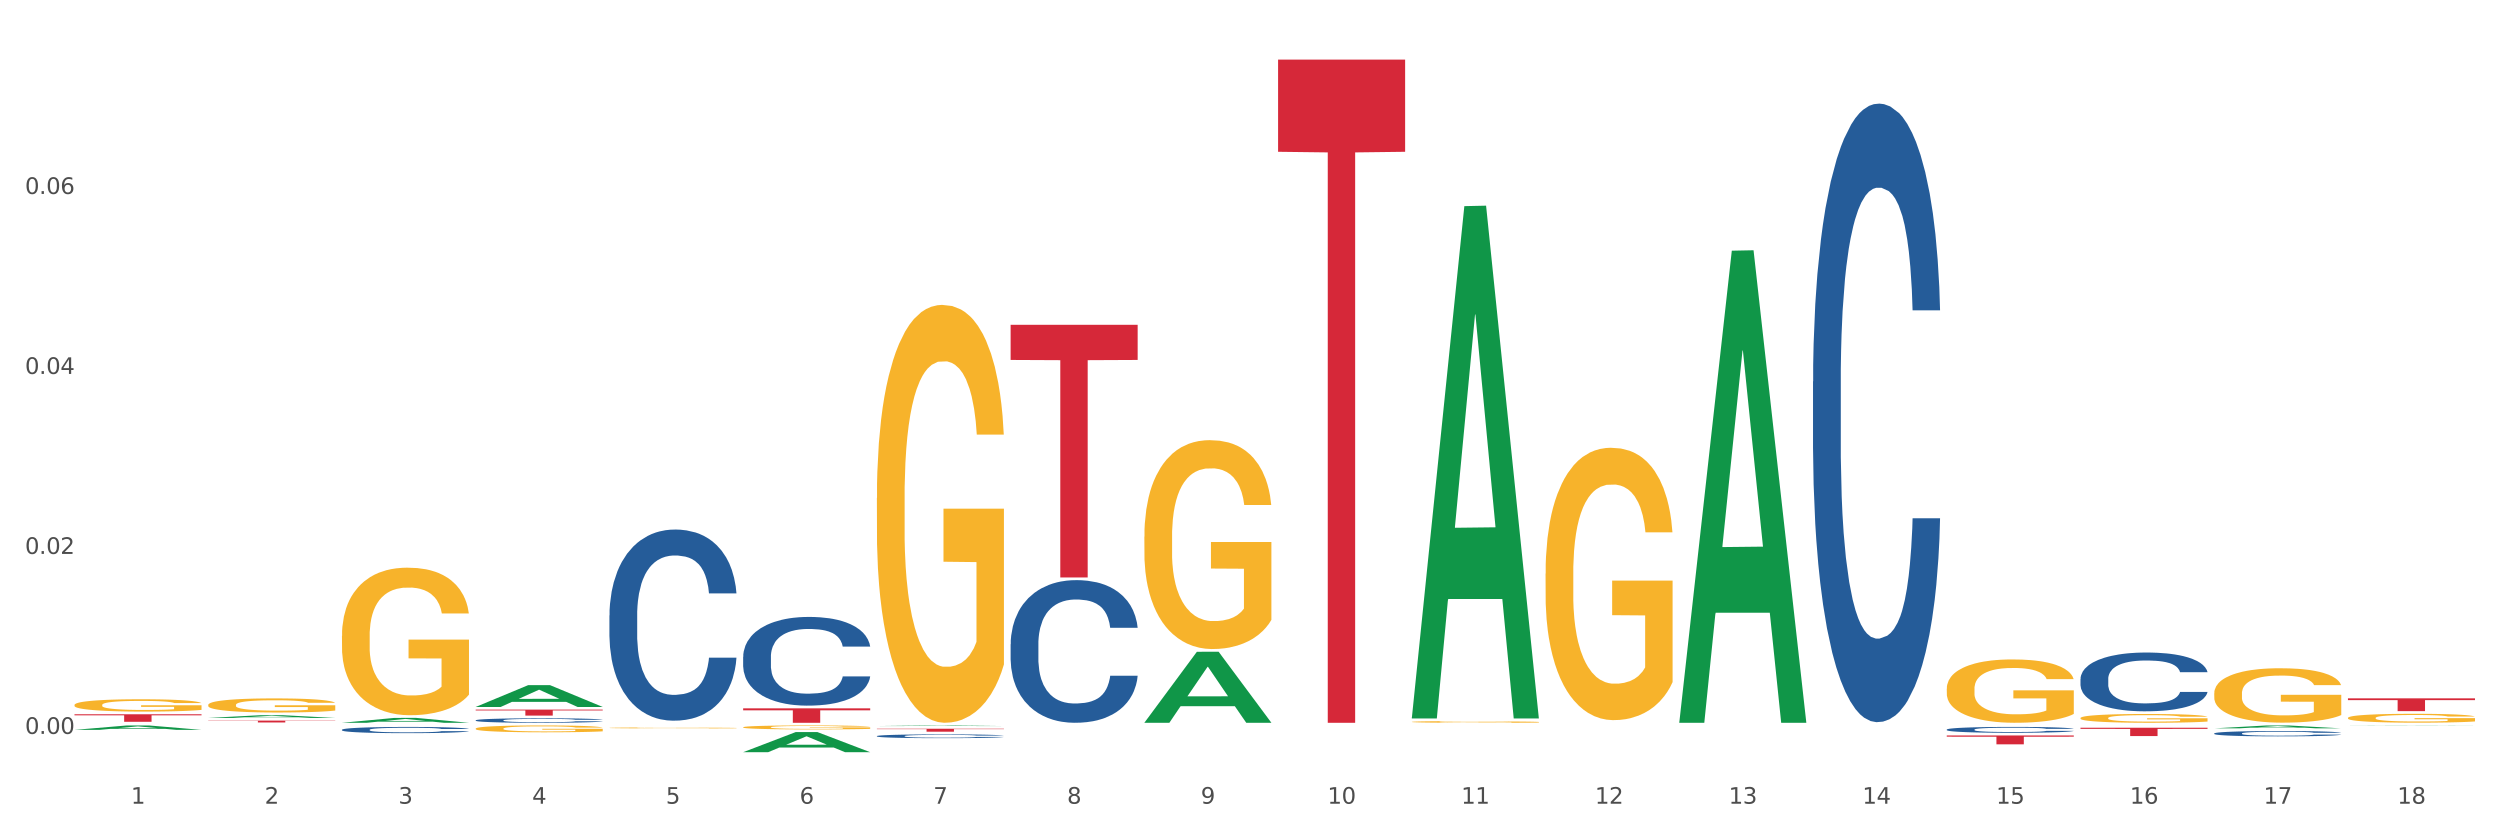 <?xml version="1.0" encoding="utf-8" standalone="no"?>
<!DOCTYPE svg PUBLIC "-//W3C//DTD SVG 1.1//EN"
  "http://www.w3.org/Graphics/SVG/1.1/DTD/svg11.dtd">
<svg xmlns:xlink="http://www.w3.org/1999/xlink" width="1080pt" height="360pt" viewBox="0 0 1080 360" xmlns="http://www.w3.org/2000/svg" version="1.1">
 <rect x="0" y="0" width="1080" height="360" fill="#333333" stroke="none"/>
 <defs>
  <style type="text/css">*{stroke-linejoin: round; stroke-linecap: butt}</style>
 </defs>
 <g id="figure_1">
  <g id="patch_1">
   <path d="M 0 360 
L 1080 360 
L 1080 0 
L 0 0 
z
" style="fill: #ffffff; stroke: #ffffff; stroke-linejoin: miter"/>
  </g>
  <g id="axes_1">
   <g id="matplotlib.axis_1">
    <g id="xtick_1">
     <g id="text_1">
      <!-- 1 -->
      <g style="fill: #4d4d4d" transform="translate(56.563 347.204) scale(0.096 -0.096)">
       <defs>
        <path id="DejaVuSans-31" d="M 794 531 
L 1825 531 
L 1825 4091 
L 703 3866 
L 703 4441 
L 1819 4666 
L 2450 4666 
L 2450 531 
L 3481 531 
L 3481 0 
L 794 0 
L 794 531 
z
" transform="scale(0.016)"/>
       </defs>
       <use xlink:href="#DejaVuSans-31"/>
      </g>
     </g>
    </g>
    <g id="xtick_2">
     <g id="text_2">
      <!-- 2 -->
      <g style="fill: #4d4d4d" transform="translate(114.336 347.204) scale(0.096 -0.096)">
       <defs>
        <path id="DejaVuSans-32" d="M 1228 531 
L 3431 531 
L 3431 0 
L 469 0 
L 469 531 
Q 828 903 1448 1529 
Q 2069 2156 2228 2338 
Q 2531 2678 2651 2914 
Q 2772 3150 2772 3378 
Q 2772 3750 2511 3984 
Q 2250 4219 1831 4219 
Q 1534 4219 1204 4116 
Q 875 4013 500 3803 
L 500 4441 
Q 881 4594 1212 4672 
Q 1544 4750 1819 4750 
Q 2544 4750 2975 4387 
Q 3406 4025 3406 3419 
Q 3406 3131 3298 2873 
Q 3191 2616 2906 2266 
Q 2828 2175 2409 1742 
Q 1991 1309 1228 531 
z
" transform="scale(0.016)"/>
       </defs>
       <use xlink:href="#DejaVuSans-32"/>
      </g>
     </g>
    </g>
    <g id="xtick_3">
     <g id="text_3">
      <!-- 3 -->
      <g style="fill: #4d4d4d" transform="translate(172.109 347.204) scale(0.096 -0.096)">
       <defs>
        <path id="DejaVuSans-33" d="M 2597 2516 
Q 3050 2419 3304 2112 
Q 3559 1806 3559 1356 
Q 3559 666 3084 287 
Q 2609 -91 1734 -91 
Q 1441 -91 1130 -33 
Q 819 25 488 141 
L 488 750 
Q 750 597 1062 519 
Q 1375 441 1716 441 
Q 2309 441 2620 675 
Q 2931 909 2931 1356 
Q 2931 1769 2642 2001 
Q 2353 2234 1838 2234 
L 1294 2234 
L 1294 2753 
L 1863 2753 
Q 2328 2753 2575 2939 
Q 2822 3125 2822 3475 
Q 2822 3834 2567 4026 
Q 2313 4219 1838 4219 
Q 1578 4219 1281 4162 
Q 984 4106 628 3988 
L 628 4550 
Q 988 4650 1302 4700 
Q 1616 4750 1894 4750 
Q 2613 4750 3031 4423 
Q 3450 4097 3450 3541 
Q 3450 3153 3228 2886 
Q 3006 2619 2597 2516 
z
" transform="scale(0.016)"/>
       </defs>
       <use xlink:href="#DejaVuSans-33"/>
      </g>
     </g>
    </g>
    <g id="xtick_4">
     <g id="text_4">
      <!-- 4 -->
      <g style="fill: #4d4d4d" transform="translate(229.882 347.204) scale(0.096 -0.096)">
       <defs>
        <path id="DejaVuSans-34" d="M 2419 4116 
L 825 1625 
L 2419 1625 
L 2419 4116 
z
M 2253 4666 
L 3047 4666 
L 3047 1625 
L 3713 1625 
L 3713 1100 
L 3047 1100 
L 3047 0 
L 2419 0 
L 2419 1100 
L 313 1100 
L 313 1709 
L 2253 4666 
z
" transform="scale(0.016)"/>
       </defs>
       <use xlink:href="#DejaVuSans-34"/>
      </g>
     </g>
    </g>
    <g id="xtick_5">
     <g id="text_5">
      <!-- 5 -->
      <g style="fill: #4d4d4d" transform="translate(287.655 347.204) scale(0.096 -0.096)">
       <defs>
        <path id="DejaVuSans-35" d="M 691 4666 
L 3169 4666 
L 3169 4134 
L 1269 4134 
L 1269 2991 
Q 1406 3038 1543 3061 
Q 1681 3084 1819 3084 
Q 2600 3084 3056 2656 
Q 3513 2228 3513 1497 
Q 3513 744 3044 326 
Q 2575 -91 1722 -91 
Q 1428 -91 1123 -41 
Q 819 9 494 109 
L 494 744 
Q 775 591 1075 516 
Q 1375 441 1709 441 
Q 2250 441 2565 725 
Q 2881 1009 2881 1497 
Q 2881 1984 2565 2268 
Q 2250 2553 1709 2553 
Q 1456 2553 1204 2497 
Q 953 2441 691 2322 
L 691 4666 
z
" transform="scale(0.016)"/>
       </defs>
       <use xlink:href="#DejaVuSans-35"/>
      </g>
     </g>
    </g>
    <g id="xtick_6">
     <g id="text_6">
      <!-- 6 -->
      <g style="fill: #4d4d4d" transform="translate(345.428 347.204) scale(0.096 -0.096)">
       <defs>
        <path id="DejaVuSans-36" d="M 2113 2584 
Q 1688 2584 1439 2293 
Q 1191 2003 1191 1497 
Q 1191 994 1439 701 
Q 1688 409 2113 409 
Q 2538 409 2786 701 
Q 3034 994 3034 1497 
Q 3034 2003 2786 2293 
Q 2538 2584 2113 2584 
z
M 3366 4563 
L 3366 3988 
Q 3128 4100 2886 4159 
Q 2644 4219 2406 4219 
Q 1781 4219 1451 3797 
Q 1122 3375 1075 2522 
Q 1259 2794 1537 2939 
Q 1816 3084 2150 3084 
Q 2853 3084 3261 2657 
Q 3669 2231 3669 1497 
Q 3669 778 3244 343 
Q 2819 -91 2113 -91 
Q 1303 -91 875 529 
Q 447 1150 447 2328 
Q 447 3434 972 4092 
Q 1497 4750 2381 4750 
Q 2619 4750 2861 4703 
Q 3103 4656 3366 4563 
z
" transform="scale(0.016)"/>
       </defs>
       <use xlink:href="#DejaVuSans-36"/>
      </g>
     </g>
    </g>
    <g id="xtick_7">
     <g id="text_7">
      <!-- 7 -->
      <g style="fill: #4d4d4d" transform="translate(403.201 347.204) scale(0.096 -0.096)">
       <defs>
        <path id="DejaVuSans-37" d="M 525 4666 
L 3525 4666 
L 3525 4397 
L 1831 0 
L 1172 0 
L 2766 4134 
L 525 4134 
L 525 4666 
z
" transform="scale(0.016)"/>
       </defs>
       <use xlink:href="#DejaVuSans-37"/>
      </g>
     </g>
    </g>
    <g id="xtick_8">
     <g id="text_8">
      <!-- 8 -->
      <g style="fill: #4d4d4d" transform="translate(460.974 347.204) scale(0.096 -0.096)">
       <defs>
        <path id="DejaVuSans-38" d="M 2034 2216 
Q 1584 2216 1326 1975 
Q 1069 1734 1069 1313 
Q 1069 891 1326 650 
Q 1584 409 2034 409 
Q 2484 409 2743 651 
Q 3003 894 3003 1313 
Q 3003 1734 2745 1975 
Q 2488 2216 2034 2216 
z
M 1403 2484 
Q 997 2584 770 2862 
Q 544 3141 544 3541 
Q 544 4100 942 4425 
Q 1341 4750 2034 4750 
Q 2731 4750 3128 4425 
Q 3525 4100 3525 3541 
Q 3525 3141 3298 2862 
Q 3072 2584 2669 2484 
Q 3125 2378 3379 2068 
Q 3634 1759 3634 1313 
Q 3634 634 3220 271 
Q 2806 -91 2034 -91 
Q 1263 -91 848 271 
Q 434 634 434 1313 
Q 434 1759 690 2068 
Q 947 2378 1403 2484 
z
M 1172 3481 
Q 1172 3119 1398 2916 
Q 1625 2713 2034 2713 
Q 2441 2713 2670 2916 
Q 2900 3119 2900 3481 
Q 2900 3844 2670 4047 
Q 2441 4250 2034 4250 
Q 1625 4250 1398 4047 
Q 1172 3844 1172 3481 
z
" transform="scale(0.016)"/>
       </defs>
       <use xlink:href="#DejaVuSans-38"/>
      </g>
     </g>
    </g>
    <g id="xtick_9">
     <g id="text_9">
      <!-- 9 -->
      <g style="fill: #4d4d4d" transform="translate(518.747 347.204) scale(0.096 -0.096)">
       <defs>
        <path id="DejaVuSans-39" d="M 703 97 
L 703 672 
Q 941 559 1184 500 
Q 1428 441 1663 441 
Q 2288 441 2617 861 
Q 2947 1281 2994 2138 
Q 2813 1869 2534 1725 
Q 2256 1581 1919 1581 
Q 1219 1581 811 2004 
Q 403 2428 403 3163 
Q 403 3881 828 4315 
Q 1253 4750 1959 4750 
Q 2769 4750 3195 4129 
Q 3622 3509 3622 2328 
Q 3622 1225 3098 567 
Q 2575 -91 1691 -91 
Q 1453 -91 1209 -44 
Q 966 3 703 97 
z
M 1959 2075 
Q 2384 2075 2632 2365 
Q 2881 2656 2881 3163 
Q 2881 3666 2632 3958 
Q 2384 4250 1959 4250 
Q 1534 4250 1286 3958 
Q 1038 3666 1038 3163 
Q 1038 2656 1286 2365 
Q 1534 2075 1959 2075 
z
" transform="scale(0.016)"/>
       </defs>
       <use xlink:href="#DejaVuSans-39"/>
      </g>
     </g>
    </g>
    <g id="xtick_10">
     <g id="text_10">
      <!-- 10 -->
      <g style="fill: #4d4d4d" transform="translate(573.466 347.204) scale(0.096 -0.096)">
       <defs>
        <path id="DejaVuSans-30" d="M 2034 4250 
Q 1547 4250 1301 3770 
Q 1056 3291 1056 2328 
Q 1056 1369 1301 889 
Q 1547 409 2034 409 
Q 2525 409 2770 889 
Q 3016 1369 3016 2328 
Q 3016 3291 2770 3770 
Q 2525 4250 2034 4250 
z
M 2034 4750 
Q 2819 4750 3233 4129 
Q 3647 3509 3647 2328 
Q 3647 1150 3233 529 
Q 2819 -91 2034 -91 
Q 1250 -91 836 529 
Q 422 1150 422 2328 
Q 422 3509 836 4129 
Q 1250 4750 2034 4750 
z
" transform="scale(0.016)"/>
       </defs>
       <use xlink:href="#DejaVuSans-31"/>
       <use xlink:href="#DejaVuSans-30" transform="translate(63.623 0)"/>
      </g>
     </g>
    </g>
    <g id="xtick_11">
     <g id="text_11">
      <!-- 11 -->
      <g style="fill: #4d4d4d" transform="translate(631.239 347.204) scale(0.096 -0.096)">
       <use xlink:href="#DejaVuSans-31"/>
       <use xlink:href="#DejaVuSans-31" transform="translate(63.623 0)"/>
      </g>
     </g>
    </g>
    <g id="xtick_12">
     <g id="text_12">
      <!-- 12 -->
      <g style="fill: #4d4d4d" transform="translate(689.012 347.204) scale(0.096 -0.096)">
       <use xlink:href="#DejaVuSans-31"/>
       <use xlink:href="#DejaVuSans-32" transform="translate(63.623 0)"/>
      </g>
     </g>
    </g>
    <g id="xtick_13">
     <g id="text_13">
      <!-- 13 -->
      <g style="fill: #4d4d4d" transform="translate(746.785 347.204) scale(0.096 -0.096)">
       <use xlink:href="#DejaVuSans-31"/>
       <use xlink:href="#DejaVuSans-33" transform="translate(63.623 0)"/>
      </g>
     </g>
    </g>
    <g id="xtick_14">
     <g id="text_14">
      <!-- 14 -->
      <g style="fill: #4d4d4d" transform="translate(804.558 347.204) scale(0.096 -0.096)">
       <use xlink:href="#DejaVuSans-31"/>
       <use xlink:href="#DejaVuSans-34" transform="translate(63.623 0)"/>
      </g>
     </g>
    </g>
    <g id="xtick_15">
     <g id="text_15">
      <!-- 15 -->
      <g style="fill: #4d4d4d" transform="translate(862.331 347.204) scale(0.096 -0.096)">
       <use xlink:href="#DejaVuSans-31"/>
       <use xlink:href="#DejaVuSans-35" transform="translate(63.623 0)"/>
      </g>
     </g>
    </g>
    <g id="xtick_16">
     <g id="text_16">
      <!-- 16 -->
      <g style="fill: #4d4d4d" transform="translate(920.104 347.204) scale(0.096 -0.096)">
       <use xlink:href="#DejaVuSans-31"/>
       <use xlink:href="#DejaVuSans-36" transform="translate(63.623 0)"/>
      </g>
     </g>
    </g>
    <g id="xtick_17">
     <g id="text_17">
      <!-- 17 -->
      <g style="fill: #4d4d4d" transform="translate(977.877 347.204) scale(0.096 -0.096)">
       <use xlink:href="#DejaVuSans-31"/>
       <use xlink:href="#DejaVuSans-37" transform="translate(63.623 0)"/>
      </g>
     </g>
    </g>
    <g id="xtick_18">
     <g id="text_18">
      <!-- 18 -->
      <g style="fill: #4d4d4d" transform="translate(1035.65 347.204) scale(0.096 -0.096)">
       <use xlink:href="#DejaVuSans-31"/>
       <use xlink:href="#DejaVuSans-38" transform="translate(63.623 0)"/>
      </g>
     </g>
    </g>
    <g id="xtick_19"/>
    <g id="xtick_20"/>
    <g id="xtick_21"/>
    <g id="xtick_22"/>
    <g id="xtick_23"/>
    <g id="xtick_24"/>
    <g id="xtick_25"/>
    <g id="xtick_26"/>
    <g id="xtick_27"/>
    <g id="xtick_28"/>
    <g id="xtick_29"/>
    <g id="xtick_30"/>
    <g id="xtick_31"/>
    <g id="xtick_32"/>
    <g id="xtick_33"/>
    <g id="xtick_34"/>
    <g id="xtick_35"/>
   </g>
   <g id="matplotlib.axis_2">
    <g id="ytick_1">
     <g id="text_19">
      <!-- 0.00 -->
      <g style="fill: #4d4d4d" transform="translate(10.8 317.038) scale(0.096 -0.096)">
       <defs>
        <path id="DejaVuSans-2e" d="M 684 794 
L 1344 794 
L 1344 0 
L 684 0 
L 684 794 
z
" transform="scale(0.016)"/>
       </defs>
       <use xlink:href="#DejaVuSans-30"/>
       <use xlink:href="#DejaVuSans-2e" transform="translate(63.623 0)"/>
       <use xlink:href="#DejaVuSans-30" transform="translate(95.41 0)"/>
       <use xlink:href="#DejaVuSans-30" transform="translate(159.033 0)"/>
      </g>
     </g>
    </g>
    <g id="ytick_2">
     <g id="text_20">
      <!-- 0.02 -->
      <g style="fill: #4d4d4d" transform="translate(10.8 239.287) scale(0.096 -0.096)">
       <use xlink:href="#DejaVuSans-30"/>
       <use xlink:href="#DejaVuSans-2e" transform="translate(63.623 0)"/>
       <use xlink:href="#DejaVuSans-30" transform="translate(95.41 0)"/>
       <use xlink:href="#DejaVuSans-32" transform="translate(159.033 0)"/>
      </g>
     </g>
    </g>
    <g id="ytick_3">
     <g id="text_21">
      <!-- 0.04 -->
      <g style="fill: #4d4d4d" transform="translate(10.8 161.537) scale(0.096 -0.096)">
       <use xlink:href="#DejaVuSans-30"/>
       <use xlink:href="#DejaVuSans-2e" transform="translate(63.623 0)"/>
       <use xlink:href="#DejaVuSans-30" transform="translate(95.41 0)"/>
       <use xlink:href="#DejaVuSans-34" transform="translate(159.033 0)"/>
      </g>
     </g>
    </g>
    <g id="ytick_4">
     <g id="text_22">
      <!-- 0.06 -->
      <g style="fill: #4d4d4d" transform="translate(10.8 83.786) scale(0.096 -0.096)">
       <use xlink:href="#DejaVuSans-30"/>
       <use xlink:href="#DejaVuSans-2e" transform="translate(63.623 0)"/>
       <use xlink:href="#DejaVuSans-30" transform="translate(95.41 0)"/>
       <use xlink:href="#DejaVuSans-36" transform="translate(159.033 0)"/>
      </g>
     </g>
    </g>
    <g id="ytick_5"/>
    <g id="ytick_6"/>
    <g id="ytick_7"/>
    <g id="ytick_8"/>
   </g>
   <g id="PolyCollection_1">
    <path d="M 32.175 315.302 
L 32.232 315.3 
L 54.864 313.393 
L 64.257 313.391 
L 87.059 315.305 
L 76.196 315.305 
L 71.273 314.86 
L 47.905 314.86 
L 47.735 314.867 
L 42.982 315.305 
L 32.175 315.305 
L 32.175 315.302 
L 50.847 314.594 
L 68.331 314.592 
L 59.674 313.799 
L 59.561 313.795 
L 59.447 313.801 
L 50.79 314.592 
L 50.847 314.594 
L 32.175 315.302 
z
" clip-path="url(#pb3c340b566)" style="fill: #109648"/>
    <path d="M 378.813 317.983 
L 378.878 317.982 
L 378.878 317.94 
L 379.072 317.883 
L 379.786 317.778 
L 380.694 317.698 
L 382.251 317.605 
L 383.095 317.567 
L 384.198 317.523 
L 386.468 317.453 
L 389.063 317.393 
L 390.88 317.36 
L 392.242 317.339 
L 395.291 317.301 
L 397.043 317.285 
L 398.859 317.271 
L 400.416 317.262 
L 403.011 317.252 
L 405.087 317.247 
L 407.488 317.246 
L 409.499 317.247 
L 412.159 317.253 
L 416.051 317.271 
L 417.543 317.282 
L 419.554 317.3 
L 421.63 317.324 
L 423.317 317.348 
L 425.263 317.382 
L 427.275 317.427 
L 429.221 317.484 
L 430.583 317.537 
L 431.686 317.592 
L 432.659 317.659 
L 433.373 317.733 
L 433.697 317.794 
L 421.825 317.794 
L 421.501 317.739 
L 420.852 317.679 
L 420.203 317.638 
L 419.49 317.605 
L 418.387 317.568 
L 417.414 317.544 
L 415.792 317.516 
L 414.3 317.498 
L 413.067 317.487 
L 411.575 317.478 
L 408.396 317.469 
L 406.125 317.469 
L 404.698 317.472 
L 402.946 317.48 
L 401.454 317.49 
L 399.703 317.508 
L 398.34 317.528 
L 396.978 317.553 
L 396.199 317.571 
L 395.032 317.604 
L 394.253 317.631 
L 393.215 317.677 
L 392.631 317.71 
L 391.593 317.796 
L 391.139 317.859 
L 390.945 317.902 
L 390.815 317.95 
L 390.815 318.184 
L 391.204 318.289 
L 391.528 318.334 
L 392.047 318.385 
L 393.021 318.451 
L 394.448 318.516 
L 395.94 318.562 
L 397.173 318.591 
L 398.34 318.612 
L 399.508 318.628 
L 400.935 318.643 
L 402.103 318.652 
L 403.855 318.661 
L 405.931 318.666 
L 407.553 318.666 
L 410.861 318.658 
L 412.353 318.651 
L 413.781 318.64 
L 415.338 318.624 
L 416.57 318.606 
L 417.284 318.592 
L 418.452 318.564 
L 419.36 318.534 
L 420.138 318.499 
L 420.657 318.469 
L 421.241 318.424 
L 421.695 318.373 
L 421.825 318.346 
L 433.697 318.346 
L 433.438 318.4 
L 432.984 318.453 
L 432.075 318.523 
L 431.362 318.564 
L 430.259 318.613 
L 429.091 318.655 
L 427.469 318.702 
L 425.977 318.736 
L 424.42 318.766 
L 422.733 318.793 
L 419.684 318.83 
L 418.581 318.841 
L 416.246 318.859 
L 414.429 318.869 
L 411.769 318.88 
L 409.045 318.886 
L 406.19 318.887 
L 403.66 318.884 
L 400.87 318.875 
L 399.119 318.866 
L 397.173 318.853 
L 394.902 318.832 
L 392.761 318.806 
L 390.75 318.776 
L 388.869 318.742 
L 387.117 318.703 
L 384.846 318.639 
L 383.16 318.576 
L 381.927 318.517 
L 381.084 318.468 
L 380.24 318.405 
L 379.786 318.361 
L 379.072 318.256 
L 378.813 318.159 
L 378.813 317.983 
z
" clip-path="url(#pb3c340b566)" style="fill: #255c99"/>
    <path d="M 321.04 283.731 
L 321.105 283.696 
L 321.105 282.716 
L 321.299 281.386 
L 322.013 278.936 
L 322.921 277.081 
L 324.478 274.911 
L 325.322 274.001 
L 326.425 272.986 
L 328.695 271.34 
L 331.29 269.94 
L 333.107 269.17 
L 334.469 268.68 
L 337.518 267.805 
L 339.27 267.42 
L 341.086 267.105 
L 342.643 266.895 
L 345.238 266.65 
L 347.314 266.545 
L 349.715 266.51 
L 351.726 266.545 
L 354.386 266.685 
L 358.278 267.105 
L 359.77 267.35 
L 361.781 267.77 
L 363.857 268.33 
L 365.544 268.89 
L 367.49 269.695 
L 369.502 270.745 
L 371.448 272.075 
L 372.81 273.301 
L 373.913 274.596 
L 374.886 276.171 
L 375.6 277.886 
L 375.924 279.321 
L 364.052 279.321 
L 363.728 278.026 
L 363.079 276.626 
L 362.43 275.681 
L 361.717 274.911 
L 360.614 274.036 
L 359.641 273.476 
L 358.019 272.811 
L 356.527 272.391 
L 355.294 272.145 
L 353.802 271.935 
L 350.623 271.725 
L 348.352 271.725 
L 346.925 271.795 
L 345.173 271.97 
L 343.681 272.215 
L 341.93 272.636 
L 340.567 273.091 
L 339.205 273.686 
L 338.426 274.106 
L 337.259 274.876 
L 336.48 275.506 
L 335.442 276.591 
L 334.858 277.361 
L 333.82 279.356 
L 333.366 280.826 
L 333.172 281.841 
L 333.042 282.961 
L 333.042 288.421 
L 333.431 290.871 
L 333.755 291.922 
L 334.274 293.112 
L 335.248 294.652 
L 336.675 296.157 
L 338.167 297.242 
L 339.4 297.907 
L 340.567 298.397 
L 341.735 298.782 
L 343.162 299.132 
L 344.33 299.342 
L 346.082 299.552 
L 348.158 299.657 
L 349.78 299.657 
L 353.088 299.482 
L 354.58 299.307 
L 356.008 299.062 
L 357.565 298.677 
L 358.797 298.257 
L 359.511 297.942 
L 360.679 297.277 
L 361.587 296.577 
L 362.365 295.772 
L 362.884 295.072 
L 363.468 294.022 
L 363.922 292.832 
L 364.052 292.202 
L 375.924 292.202 
L 375.665 293.462 
L 375.211 294.687 
L 374.302 296.332 
L 373.589 297.277 
L 372.486 298.432 
L 371.318 299.412 
L 369.696 300.497 
L 368.204 301.302 
L 366.647 302.002 
L 364.96 302.632 
L 361.911 303.507 
L 360.808 303.752 
L 358.473 304.172 
L 356.656 304.417 
L 353.996 304.662 
L 351.272 304.802 
L 348.417 304.837 
L 345.887 304.767 
L 343.097 304.557 
L 341.346 304.347 
L 339.4 304.032 
L 337.129 303.542 
L 334.988 302.947 
L 332.977 302.247 
L 331.096 301.442 
L 329.344 300.532 
L 327.073 299.027 
L 325.387 297.557 
L 324.154 296.192 
L 323.311 295.037 
L 322.467 293.567 
L 322.013 292.552 
L 321.299 290.101 
L 321.04 287.826 
L 321.04 283.731 
z
" clip-path="url(#pb3c340b566)" style="fill: #255c99"/>
    <path d="M 263.267 265.862 
L 263.332 265.787 
L 263.332 263.675 
L 263.526 260.809 
L 264.24 255.53 
L 265.148 251.533 
L 266.705 246.857 
L 267.549 244.896 
L 268.652 242.709 
L 270.922 239.165 
L 273.517 236.148 
L 275.334 234.489 
L 276.696 233.433 
L 279.745 231.548 
L 281.497 230.718 
L 283.313 230.039 
L 284.87 229.587 
L 287.465 229.059 
L 289.541 228.833 
L 291.942 228.757 
L 293.953 228.833 
L 296.613 229.134 
L 300.505 230.039 
L 301.997 230.567 
L 304.008 231.472 
L 306.084 232.679 
L 307.771 233.886 
L 309.717 235.62 
L 311.729 237.883 
L 313.675 240.749 
L 315.037 243.388 
L 316.14 246.179 
L 317.113 249.572 
L 317.827 253.268 
L 318.151 256.36 
L 306.279 256.36 
L 305.955 253.569 
L 305.306 250.553 
L 304.657 248.516 
L 303.944 246.857 
L 302.841 244.972 
L 301.868 243.765 
L 300.246 242.332 
L 298.754 241.427 
L 297.521 240.899 
L 296.029 240.447 
L 292.85 239.994 
L 290.579 239.994 
L 289.152 240.145 
L 287.4 240.522 
L 285.908 241.05 
L 284.157 241.955 
L 282.794 242.936 
L 281.432 244.218 
L 280.653 245.123 
L 279.486 246.782 
L 278.707 248.139 
L 277.669 250.477 
L 277.085 252.137 
L 276.047 256.435 
L 275.593 259.603 
L 275.399 261.79 
L 275.269 264.203 
L 275.269 275.968 
L 275.658 281.248 
L 275.982 283.51 
L 276.501 286.074 
L 277.475 289.393 
L 278.902 292.636 
L 280.394 294.974 
L 281.627 296.406 
L 282.794 297.462 
L 283.962 298.292 
L 285.389 299.046 
L 286.557 299.499 
L 288.309 299.951 
L 290.385 300.177 
L 292.007 300.177 
L 295.315 299.8 
L 296.807 299.423 
L 298.235 298.895 
L 299.792 298.066 
L 301.024 297.161 
L 301.738 296.482 
L 302.906 295.049 
L 303.814 293.541 
L 304.592 291.806 
L 305.111 290.298 
L 305.695 288.035 
L 306.149 285.471 
L 306.279 284.113 
L 318.151 284.113 
L 317.892 286.828 
L 317.438 289.468 
L 316.529 293.013 
L 315.816 295.049 
L 314.713 297.538 
L 313.545 299.649 
L 311.923 301.987 
L 310.431 303.722 
L 308.874 305.23 
L 307.187 306.588 
L 304.138 308.473 
L 303.035 309.001 
L 300.7 309.906 
L 298.883 310.434 
L 296.223 310.962 
L 293.499 311.264 
L 290.644 311.339 
L 288.114 311.188 
L 285.324 310.736 
L 283.573 310.283 
L 281.627 309.604 
L 279.356 308.549 
L 277.215 307.267 
L 275.204 305.758 
L 273.323 304.024 
L 271.571 302.063 
L 269.3 298.82 
L 267.614 295.652 
L 266.381 292.711 
L 265.538 290.222 
L 264.694 287.055 
L 264.24 284.868 
L 263.526 279.588 
L 263.267 274.686 
L 263.267 265.862 
z
" clip-path="url(#pb3c340b566)" style="fill: #255c99"/>
    <path d="M 205.494 311.17 
L 205.559 311.169 
L 205.559 311.119 
L 205.753 311.052 
L 206.467 310.927 
L 207.375 310.833 
L 208.932 310.723 
L 209.776 310.677 
L 210.879 310.626 
L 213.149 310.542 
L 215.744 310.471 
L 217.561 310.432 
L 218.923 310.407 
L 221.972 310.363 
L 223.724 310.344 
L 225.54 310.328 
L 227.097 310.317 
L 229.692 310.305 
L 231.768 310.299 
L 234.169 310.297 
L 236.18 310.299 
L 238.84 310.306 
L 242.732 310.328 
L 244.224 310.34 
L 246.236 310.361 
L 248.312 310.39 
L 249.998 310.418 
L 251.945 310.459 
L 253.956 310.512 
L 255.902 310.58 
L 257.264 310.642 
L 258.367 310.707 
L 259.34 310.787 
L 260.054 310.874 
L 260.378 310.947 
L 248.506 310.947 
L 248.182 310.881 
L 247.533 310.81 
L 246.884 310.762 
L 246.171 310.723 
L 245.068 310.679 
L 244.095 310.651 
L 242.473 310.617 
L 240.981 310.596 
L 239.748 310.583 
L 238.256 310.572 
L 235.077 310.562 
L 232.806 310.562 
L 231.379 310.565 
L 229.627 310.574 
L 228.135 310.587 
L 226.384 310.608 
L 225.021 310.631 
L 223.659 310.661 
L 222.88 310.682 
L 221.713 310.721 
L 220.934 310.753 
L 219.896 310.808 
L 219.312 310.847 
L 218.274 310.949 
L 217.82 311.023 
L 217.626 311.075 
L 217.496 311.131 
L 217.496 311.408 
L 217.885 311.532 
L 218.209 311.586 
L 218.728 311.646 
L 219.702 311.724 
L 221.129 311.8 
L 222.621 311.855 
L 223.854 311.889 
L 225.021 311.914 
L 226.189 311.933 
L 227.616 311.951 
L 228.784 311.962 
L 230.536 311.972 
L 232.612 311.978 
L 234.234 311.978 
L 237.542 311.969 
L 239.034 311.96 
L 240.462 311.948 
L 242.019 311.928 
L 243.251 311.907 
L 243.965 311.891 
L 245.133 311.857 
L 246.041 311.822 
L 246.819 311.781 
L 247.338 311.745 
L 247.922 311.692 
L 248.376 311.632 
L 248.506 311.6 
L 260.378 311.6 
L 260.119 311.664 
L 259.665 311.726 
L 258.756 311.809 
L 258.043 311.857 
L 256.94 311.916 
L 255.772 311.965 
L 254.15 312.02 
L 252.658 312.061 
L 251.101 312.097 
L 249.414 312.129 
L 246.365 312.173 
L 245.262 312.185 
L 242.927 312.207 
L 241.11 312.219 
L 238.45 312.231 
L 235.726 312.239 
L 232.871 312.24 
L 230.341 312.237 
L 227.551 312.226 
L 225.8 312.215 
L 223.854 312.199 
L 221.583 312.175 
L 219.442 312.144 
L 217.431 312.109 
L 215.55 312.068 
L 213.798 312.022 
L 211.527 311.946 
L 209.841 311.871 
L 208.608 311.802 
L 207.765 311.743 
L 206.921 311.669 
L 206.467 311.618 
L 205.753 311.493 
L 205.494 311.378 
L 205.494 311.17 
z
" clip-path="url(#pb3c340b566)" style="fill: #255c99"/>
    <path d="M 147.721 315.246 
L 147.786 315.244 
L 147.786 315.175 
L 147.98 315.082 
L 148.694 314.91 
L 149.602 314.779 
L 151.159 314.627 
L 152.003 314.563 
L 153.106 314.492 
L 155.376 314.377 
L 157.971 314.278 
L 159.788 314.224 
L 161.15 314.19 
L 164.199 314.129 
L 165.951 314.102 
L 167.767 314.08 
L 169.324 314.065 
L 171.919 314.048 
L 173.995 314.04 
L 176.396 314.038 
L 178.407 314.04 
L 181.067 314.05 
L 184.959 314.08 
L 186.451 314.097 
L 188.463 314.126 
L 190.539 314.166 
L 192.225 314.205 
L 194.172 314.261 
L 196.183 314.335 
L 198.129 314.428 
L 199.491 314.514 
L 200.594 314.605 
L 201.567 314.716 
L 202.281 314.836 
L 202.605 314.937 
L 190.733 314.937 
L 190.409 314.846 
L 189.76 314.748 
L 189.111 314.681 
L 188.398 314.627 
L 187.295 314.566 
L 186.322 314.527 
L 184.7 314.48 
L 183.208 314.45 
L 181.975 314.433 
L 180.483 314.418 
L 177.304 314.404 
L 175.033 314.404 
L 173.606 314.409 
L 171.854 314.421 
L 170.362 314.438 
L 168.611 314.468 
L 167.248 314.499 
L 165.886 314.541 
L 165.107 314.571 
L 163.94 314.625 
L 163.161 314.669 
L 162.123 314.745 
L 161.539 314.799 
L 160.501 314.939 
L 160.047 315.042 
L 159.853 315.113 
L 159.723 315.192 
L 159.723 315.575 
L 160.112 315.747 
L 160.436 315.821 
L 160.955 315.904 
L 161.929 316.012 
L 163.356 316.118 
L 164.848 316.194 
L 166.081 316.241 
L 167.248 316.275 
L 168.416 316.302 
L 169.843 316.327 
L 171.011 316.341 
L 172.763 316.356 
L 174.839 316.363 
L 176.461 316.363 
L 179.769 316.351 
L 181.261 316.339 
L 182.689 316.322 
L 184.246 316.295 
L 185.478 316.265 
L 186.192 316.243 
L 187.36 316.196 
L 188.268 316.147 
L 189.046 316.091 
L 189.565 316.042 
L 190.149 315.968 
L 190.603 315.885 
L 190.733 315.84 
L 202.605 315.84 
L 202.346 315.929 
L 201.892 316.015 
L 200.983 316.13 
L 200.27 316.196 
L 199.167 316.277 
L 197.999 316.346 
L 196.377 316.422 
L 194.885 316.479 
L 193.328 316.528 
L 191.641 316.572 
L 188.592 316.634 
L 187.489 316.651 
L 185.154 316.68 
L 183.337 316.697 
L 180.678 316.715 
L 177.953 316.724 
L 175.098 316.727 
L 172.568 316.722 
L 169.778 316.707 
L 168.027 316.692 
L 166.081 316.67 
L 163.81 316.636 
L 161.669 316.594 
L 159.658 316.545 
L 157.777 316.489 
L 156.025 316.425 
L 153.754 316.319 
L 152.068 316.216 
L 150.835 316.12 
L 149.992 316.039 
L 149.148 315.936 
L 148.694 315.865 
L 147.98 315.693 
L 147.721 315.533 
L 147.721 315.246 
z
" clip-path="url(#pb3c340b566)" style="fill: #255c99"/>
    <path d="M 89.948 304.526 
L 90.013 304.52 
L 90.013 304.32 
L 90.142 304.147 
L 90.79 303.73 
L 91.762 303.384 
L 92.475 303.201 
L 93.188 303.05 
L 94.03 302.9 
L 95.067 302.744 
L 96.946 302.516 
L 98.113 302.399 
L 99.538 302.276 
L 102.13 302.098 
L 104.009 301.998 
L 105.953 301.914 
L 109.128 301.814 
L 111.202 301.769 
L 113.405 301.736 
L 116.062 301.714 
L 118.071 301.708 
L 122.477 301.725 
L 126.235 301.775 
L 128.049 301.814 
L 130.382 301.881 
L 131.613 301.925 
L 133.622 302.014 
L 135.696 302.131 
L 137.121 302.232 
L 139.26 302.421 
L 140.88 302.61 
L 142.37 302.844 
L 143.148 303.006 
L 143.731 303.156 
L 144.249 303.329 
L 144.768 303.602 
L 133.104 303.602 
L 132.65 303.407 
L 131.937 303.223 
L 130.901 303.045 
L 129.993 302.933 
L 128.438 302.794 
L 127.013 302.705 
L 125.522 302.638 
L 123.708 302.582 
L 122.282 302.555 
L 120.274 302.532 
L 116.321 302.538 
L 113.664 302.582 
L 111.85 302.638 
L 110.684 302.688 
L 109.647 302.744 
L 108.48 302.822 
L 107.12 302.939 
L 106.148 303.045 
L 105.176 303.178 
L 104.398 303.312 
L 103.685 303.468 
L 103.102 303.635 
L 102.648 303.808 
L 102.26 304.019 
L 101.936 304.37 
L 101.936 305.133 
L 102.065 305.306 
L 102.389 305.534 
L 102.778 305.707 
L 103.426 305.913 
L 104.009 306.052 
L 105.111 306.252 
L 106.342 306.42 
L 107.314 306.525 
L 108.286 306.614 
L 109.971 306.737 
L 111.85 306.837 
L 113.47 306.898 
L 115.673 306.954 
L 117.163 306.976 
L 118.459 306.988 
L 121.634 306.988 
L 123.902 306.971 
L 126.43 306.932 
L 128.373 306.882 
L 129.993 306.82 
L 131.808 306.72 
L 132.974 306.626 
L 132.974 305.462 
L 118.719 305.456 
L 118.719 304.682 
L 144.832 304.682 
L 144.832 306.954 
L 143.731 307.071 
L 142.5 307.177 
L 141.204 307.272 
L 139.26 307.389 
L 136.927 307.5 
L 134.853 307.578 
L 132.65 307.645 
L 130.058 307.706 
L 126.689 307.762 
L 124.615 307.784 
L 122.023 307.801 
L 118.978 307.806 
L 116.321 307.795 
L 113.729 307.767 
L 111.007 307.717 
L 108.351 307.645 
L 106.342 307.572 
L 104.333 307.483 
L 102.195 307.366 
L 100.51 307.255 
L 99.214 307.155 
L 97.789 307.027 
L 96.233 306.859 
L 95.067 306.709 
L 94.03 306.553 
L 92.929 306.353 
L 92.151 306.18 
L 91.374 305.963 
L 90.92 305.801 
L 90.402 305.551 
L 90.013 305.2 
L 89.948 304.526 
z
" clip-path="url(#pb3c340b566)" style="fill: #f7b32b"/>
    <path d="M 436.586 278.304 
L 436.651 278.248 
L 436.651 276.672 
L 436.845 274.534 
L 437.559 270.594 
L 438.467 267.611 
L 440.024 264.122 
L 440.868 262.659 
L 441.97 261.027 
L 444.241 258.382 
L 446.836 256.131 
L 448.653 254.892 
L 450.015 254.105 
L 453.064 252.698 
L 454.816 252.078 
L 456.632 251.572 
L 458.189 251.234 
L 460.784 250.84 
L 462.86 250.672 
L 465.261 250.615 
L 467.272 250.672 
L 469.932 250.897 
L 473.824 251.572 
L 475.316 251.966 
L 477.327 252.641 
L 479.403 253.542 
L 481.09 254.442 
L 483.036 255.737 
L 485.048 257.425 
L 486.994 259.564 
L 488.356 261.533 
L 489.459 263.616 
L 490.432 266.148 
L 491.146 268.906 
L 491.47 271.213 
L 479.598 271.213 
L 479.274 269.131 
L 478.625 266.88 
L 477.976 265.36 
L 477.263 264.122 
L 476.16 262.715 
L 475.187 261.815 
L 473.565 260.745 
L 472.073 260.07 
L 470.84 259.676 
L 469.348 259.338 
L 466.169 259.001 
L 463.898 259.001 
L 462.471 259.113 
L 460.719 259.395 
L 459.227 259.789 
L 457.476 260.464 
L 456.113 261.196 
L 454.751 262.152 
L 453.972 262.828 
L 452.805 264.066 
L 452.026 265.079 
L 450.988 266.823 
L 450.404 268.062 
L 449.366 271.269 
L 448.912 273.633 
L 448.718 275.265 
L 448.588 277.066 
L 448.588 285.846 
L 448.977 289.785 
L 449.301 291.473 
L 449.82 293.387 
L 450.794 295.863 
L 452.221 298.283 
L 453.713 300.028 
L 454.946 301.097 
L 456.113 301.885 
L 457.281 302.504 
L 458.708 303.067 
L 459.876 303.405 
L 461.628 303.742 
L 463.704 303.911 
L 465.326 303.911 
L 468.634 303.63 
L 470.126 303.348 
L 471.554 302.954 
L 473.111 302.335 
L 474.343 301.66 
L 475.057 301.153 
L 476.225 300.084 
L 477.133 298.959 
L 477.911 297.664 
L 478.43 296.539 
L 479.014 294.85 
L 479.468 292.937 
L 479.598 291.924 
L 491.47 291.924 
L 491.211 293.95 
L 490.757 295.92 
L 489.848 298.565 
L 489.135 300.084 
L 488.032 301.941 
L 486.864 303.517 
L 485.242 305.262 
L 483.75 306.556 
L 482.193 307.682 
L 480.506 308.695 
L 477.457 310.102 
L 476.354 310.496 
L 474.019 311.171 
L 472.202 311.565 
L 469.542 311.959 
L 466.818 312.184 
L 463.963 312.24 
L 461.433 312.128 
L 458.643 311.79 
L 456.892 311.452 
L 454.946 310.946 
L 452.675 310.158 
L 450.534 309.201 
L 448.523 308.076 
L 446.642 306.781 
L 444.89 305.318 
L 442.619 302.898 
L 440.932 300.534 
L 439.7 298.339 
L 438.856 296.482 
L 438.013 294.119 
L 437.559 292.487 
L 436.845 288.547 
L 436.586 284.889 
L 436.586 278.304 
z
" clip-path="url(#pb3c340b566)" style="fill: #255c99"/>
    <path d="M 32.175 308.564 
L 87.059 308.564 
L 87.059 309.014 
L 65.47 309.017 
L 65.47 311.805 
L 53.635 311.805 
L 53.635 309.017 
L 32.175 309.014 
L 32.175 308.567 
L 32.175 308.564 
z
" clip-path="url(#pb3c340b566)" style="fill: #d62839"/>
    <path d="M 205.494 306.561 
L 260.378 306.561 
L 260.378 306.921 
L 238.789 306.923 
L 238.789 309.147 
L 226.953 309.147 
L 226.953 306.923 
L 205.494 306.921 
L 205.494 306.564 
L 205.494 306.561 
z
" clip-path="url(#pb3c340b566)" style="fill: #d62839"/>
    <path d="M 321.04 305.988 
L 375.924 305.988 
L 375.924 306.857 
L 354.335 306.862 
L 354.335 312.24 
L 342.499 312.24 
L 342.499 306.862 
L 321.04 306.857 
L 321.04 305.994 
L 321.04 305.988 
z
" clip-path="url(#pb3c340b566)" style="fill: #d62839"/>
    <path d="M 378.813 314.812 
L 433.697 314.812 
L 433.697 314.99 
L 412.108 314.991 
L 412.108 316.095 
L 400.272 316.095 
L 400.272 314.991 
L 378.813 314.99 
L 378.813 314.813 
L 378.813 314.812 
z
" clip-path="url(#pb3c340b566)" style="fill: #d62839"/>
    <path d="M 436.586 140.327 
L 491.47 140.327 
L 491.47 155.494 
L 469.881 155.596 
L 469.881 249.465 
L 458.045 249.465 
L 458.045 155.596 
L 436.586 155.494 
L 436.586 140.43 
L 436.586 140.327 
z
" clip-path="url(#pb3c340b566)" style="fill: #d62839"/>
    <path d="M 552.132 25.759 
L 607.016 25.759 
L 607.016 65.571 
L 585.427 65.84 
L 585.427 312.24 
L 573.591 312.24 
L 573.591 65.84 
L 552.132 65.571 
L 552.132 26.028 
L 552.132 25.759 
z
" clip-path="url(#pb3c340b566)" style="fill: #d62839"/>
    <path d="M 840.997 317.719 
L 895.881 317.719 
L 895.881 318.254 
L 874.291 318.257 
L 874.291 321.565 
L 862.456 321.565 
L 862.456 318.257 
L 840.997 318.254 
L 840.997 317.723 
L 840.997 317.719 
z
" clip-path="url(#pb3c340b566)" style="fill: #d62839"/>
    <path d="M 89.948 311.295 
L 144.832 311.295 
L 144.832 311.408 
L 123.243 311.408 
L 123.243 312.107 
L 111.407 312.107 
L 111.407 311.408 
L 89.948 311.408 
L 89.948 311.295 
L 89.948 311.295 
z
" clip-path="url(#pb3c340b566)" style="fill: #d62839"/>
    <path d="M 898.77 314.383 
L 953.654 314.383 
L 953.654 314.882 
L 932.064 314.886 
L 932.064 317.973 
L 920.229 317.973 
L 920.229 314.886 
L 898.77 314.882 
L 898.77 314.387 
L 898.77 314.383 
z
" clip-path="url(#pb3c340b566)" style="fill: #d62839"/>
    <path d="M 783.224 164.825 
L 783.289 164.581 
L 783.289 157.748 
L 783.483 148.475 
L 784.197 131.392 
L 785.105 118.457 
L 786.662 103.327 
L 787.506 96.982 
L 788.608 89.904 
L 790.879 78.434 
L 793.474 68.673 
L 795.291 63.304 
L 796.653 59.887 
L 799.702 53.786 
L 801.454 51.102 
L 803.27 48.905 
L 804.827 47.441 
L 807.422 45.733 
L 809.498 45.001 
L 811.899 44.757 
L 813.91 45.001 
L 816.57 45.977 
L 820.462 48.905 
L 821.954 50.614 
L 823.965 53.542 
L 826.041 57.447 
L 827.728 61.352 
L 829.674 66.964 
L 831.685 74.286 
L 833.632 83.559 
L 834.994 92.101 
L 836.097 101.13 
L 837.07 112.112 
L 837.784 124.07 
L 838.108 134.076 
L 826.236 134.076 
L 825.912 125.046 
L 825.263 115.285 
L 824.614 108.696 
L 823.9 103.327 
L 822.798 97.226 
L 821.824 93.321 
L 820.203 88.684 
L 818.71 85.756 
L 817.478 84.047 
L 815.986 82.583 
L 812.807 81.119 
L 810.536 81.119 
L 809.109 81.607 
L 807.357 82.827 
L 805.865 84.536 
L 804.114 87.464 
L 802.751 90.637 
L 801.389 94.785 
L 800.61 97.714 
L 799.443 103.083 
L 798.664 107.475 
L 797.626 115.041 
L 797.042 120.41 
L 796.004 134.32 
L 795.55 144.57 
L 795.355 151.647 
L 795.226 159.456 
L 795.226 197.527 
L 795.615 214.61 
L 795.939 221.931 
L 796.458 230.229 
L 797.431 240.966 
L 798.859 251.46 
L 800.351 259.025 
L 801.583 263.662 
L 802.751 267.079 
L 803.919 269.763 
L 805.346 272.204 
L 806.514 273.668 
L 808.266 275.132 
L 810.342 275.864 
L 811.963 275.864 
L 815.272 274.644 
L 816.764 273.424 
L 818.191 271.716 
L 819.748 269.031 
L 820.981 266.103 
L 821.695 263.906 
L 822.862 259.27 
L 823.771 254.389 
L 824.549 248.776 
L 825.068 243.895 
L 825.652 236.574 
L 826.106 228.276 
L 826.236 223.883 
L 838.108 223.883 
L 837.849 232.669 
L 837.394 241.21 
L 836.486 252.68 
L 835.773 259.27 
L 834.67 267.323 
L 833.502 274.156 
L 831.88 281.721 
L 830.388 287.334 
L 828.831 292.215 
L 827.144 296.608 
L 824.095 302.709 
L 822.992 304.417 
L 820.657 307.346 
L 818.84 309.054 
L 816.18 310.762 
L 813.456 311.739 
L 810.601 311.983 
L 808.071 311.495 
L 805.281 310.03 
L 803.53 308.566 
L 801.583 306.37 
L 799.313 302.953 
L 797.172 298.804 
L 795.161 293.923 
L 793.279 288.311 
L 791.528 281.965 
L 789.257 271.472 
L 787.57 261.222 
L 786.338 251.704 
L 785.494 243.651 
L 784.651 233.401 
L 784.197 226.324 
L 783.483 209.241 
L 783.224 193.378 
L 783.224 164.825 
z
" clip-path="url(#pb3c340b566)" style="fill: #255c99"/>
    <path d="M 898.77 293.302 
L 898.835 293.279 
L 898.835 292.63 
L 899.029 291.748 
L 899.743 290.125 
L 900.651 288.895 
L 902.208 287.457 
L 903.051 286.854 
L 904.154 286.181 
L 906.425 285.091 
L 909.02 284.164 
L 910.836 283.653 
L 912.199 283.328 
L 915.248 282.749 
L 917 282.493 
L 918.816 282.285 
L 920.373 282.146 
L 922.968 281.983 
L 925.044 281.914 
L 927.444 281.89 
L 929.456 281.914 
L 932.116 282.006 
L 936.008 282.285 
L 937.5 282.447 
L 939.511 282.725 
L 941.587 283.097 
L 943.274 283.468 
L 945.22 284.001 
L 947.231 284.697 
L 949.178 285.578 
L 950.54 286.39 
L 951.643 287.248 
L 952.616 288.292 
L 953.33 289.429 
L 953.654 290.38 
L 941.782 290.38 
L 941.458 289.522 
L 940.809 288.594 
L 940.16 287.967 
L 939.446 287.457 
L 938.344 286.877 
L 937.37 286.506 
L 935.749 286.065 
L 934.256 285.787 
L 933.024 285.625 
L 931.532 285.486 
L 928.353 285.346 
L 926.082 285.346 
L 924.655 285.393 
L 922.903 285.509 
L 921.411 285.671 
L 919.659 285.95 
L 918.297 286.251 
L 916.935 286.645 
L 916.156 286.924 
L 914.988 287.434 
L 914.21 287.852 
L 913.172 288.571 
L 912.588 289.081 
L 911.55 290.403 
L 911.096 291.377 
L 910.901 292.05 
L 910.772 292.792 
L 910.772 296.41 
L 911.161 298.034 
L 911.485 298.73 
L 912.004 299.519 
L 912.977 300.539 
L 914.405 301.537 
L 915.897 302.256 
L 917.129 302.696 
L 918.297 303.021 
L 919.465 303.276 
L 920.892 303.508 
L 922.06 303.647 
L 923.811 303.786 
L 925.887 303.856 
L 927.509 303.856 
L 930.818 303.74 
L 932.31 303.624 
L 933.737 303.462 
L 935.294 303.207 
L 936.527 302.928 
L 937.241 302.719 
L 938.408 302.279 
L 939.317 301.815 
L 940.095 301.281 
L 940.614 300.818 
L 941.198 300.122 
L 941.652 299.333 
L 941.782 298.916 
L 953.654 298.916 
L 953.395 299.751 
L 952.94 300.562 
L 952.032 301.653 
L 951.319 302.279 
L 950.216 303.044 
L 949.048 303.694 
L 947.426 304.413 
L 945.934 304.946 
L 944.377 305.41 
L 942.69 305.828 
L 939.641 306.408 
L 938.538 306.57 
L 936.203 306.848 
L 934.386 307.011 
L 931.726 307.173 
L 929.002 307.266 
L 926.147 307.289 
L 923.617 307.243 
L 920.827 307.103 
L 919.076 306.964 
L 917.129 306.755 
L 914.859 306.431 
L 912.718 306.036 
L 910.707 305.572 
L 908.825 305.039 
L 907.074 304.436 
L 904.803 303.439 
L 903.116 302.464 
L 901.884 301.56 
L 901.04 300.794 
L 900.197 299.82 
L 899.743 299.147 
L 899.029 297.524 
L 898.77 296.016 
L 898.77 293.302 
z
" clip-path="url(#pb3c340b566)" style="fill: #255c99"/>
    <path d="M 147.721 274.691 
L 147.786 274.633 
L 147.786 272.537 
L 147.915 270.732 
L 148.563 266.366 
L 149.535 262.757 
L 150.248 260.835 
L 150.961 259.264 
L 151.803 257.692 
L 152.84 256.062 
L 154.719 253.675 
L 155.886 252.452 
L 157.311 251.172 
L 159.903 249.309 
L 161.782 248.261 
L 163.726 247.387 
L 166.901 246.34 
L 168.975 245.874 
L 171.178 245.525 
L 173.835 245.292 
L 175.844 245.233 
L 180.25 245.408 
L 184.008 245.932 
L 185.822 246.34 
L 188.155 247.038 
L 189.386 247.504 
L 191.395 248.435 
L 193.469 249.658 
L 194.894 250.706 
L 197.033 252.685 
L 198.653 254.665 
L 200.143 257.11 
L 200.921 258.798 
L 201.504 260.37 
L 202.022 262.174 
L 202.54 265.027 
L 190.877 265.027 
L 190.423 262.989 
L 189.71 261.068 
L 188.674 259.205 
L 187.766 258.041 
L 186.211 256.586 
L 184.786 255.654 
L 183.295 254.956 
L 181.481 254.373 
L 180.055 254.082 
L 178.047 253.849 
L 174.094 253.908 
L 171.437 254.373 
L 169.623 254.956 
L 168.456 255.48 
L 167.42 256.062 
L 166.253 256.877 
L 164.893 258.099 
L 163.921 259.205 
L 162.949 260.603 
L 162.171 262 
L 161.458 263.63 
L 160.875 265.376 
L 160.421 267.181 
L 160.033 269.393 
L 159.709 273.061 
L 159.709 281.036 
L 159.838 282.841 
L 160.162 285.228 
L 160.551 287.033 
L 161.199 289.187 
L 161.782 290.642 
L 162.884 292.738 
L 164.115 294.484 
L 165.087 295.591 
L 166.059 296.522 
L 167.744 297.803 
L 169.623 298.851 
L 171.243 299.491 
L 173.446 300.073 
L 174.936 300.306 
L 176.232 300.422 
L 179.407 300.422 
L 181.675 300.248 
L 184.203 299.84 
L 186.146 299.316 
L 187.766 298.676 
L 189.581 297.628 
L 190.747 296.638 
L 190.747 284.471 
L 176.491 284.413 
L 176.491 276.321 
L 202.605 276.321 
L 202.605 300.073 
L 201.504 301.296 
L 200.273 302.402 
L 198.977 303.392 
L 197.033 304.614 
L 194.7 305.778 
L 192.626 306.593 
L 190.423 307.292 
L 187.831 307.932 
L 184.462 308.515 
L 182.388 308.747 
L 179.796 308.922 
L 176.751 308.98 
L 174.094 308.864 
L 171.502 308.573 
L 168.78 308.049 
L 166.124 307.292 
L 164.115 306.535 
L 162.106 305.604 
L 159.968 304.381 
L 158.283 303.217 
L 156.987 302.169 
L 155.562 300.83 
L 154.006 299.084 
L 152.84 297.512 
L 151.803 295.882 
L 150.702 293.786 
L 149.924 291.981 
L 149.147 289.711 
L 148.693 288.022 
L 148.175 285.403 
L 147.786 281.735 
L 147.721 274.691 
z
" clip-path="url(#pb3c340b566)" style="fill: #f7b32b"/>
    <path d="M 205.494 314.76 
L 205.559 314.758 
L 205.559 314.66 
L 205.688 314.576 
L 206.336 314.373 
L 207.308 314.206 
L 208.021 314.116 
L 208.734 314.043 
L 209.576 313.97 
L 210.613 313.894 
L 212.492 313.783 
L 213.659 313.726 
L 215.084 313.667 
L 217.676 313.58 
L 219.555 313.532 
L 221.499 313.491 
L 224.674 313.442 
L 226.748 313.421 
L 228.951 313.404 
L 231.608 313.394 
L 233.616 313.391 
L 238.023 313.399 
L 241.781 313.423 
L 243.595 313.442 
L 245.928 313.475 
L 247.159 313.496 
L 249.168 313.54 
L 251.242 313.597 
L 252.667 313.645 
L 254.806 313.737 
L 256.426 313.829 
L 257.916 313.943 
L 258.694 314.021 
L 259.277 314.095 
L 259.795 314.178 
L 260.313 314.311 
L 248.65 314.311 
L 248.196 314.216 
L 247.483 314.127 
L 246.447 314.04 
L 245.539 313.986 
L 243.984 313.919 
L 242.559 313.875 
L 241.068 313.843 
L 239.254 313.816 
L 237.828 313.802 
L 235.82 313.791 
L 231.867 313.794 
L 229.21 313.816 
L 227.396 313.843 
L 226.229 313.867 
L 225.193 313.894 
L 224.026 313.932 
L 222.666 313.989 
L 221.694 314.04 
L 220.722 314.105 
L 219.944 314.17 
L 219.231 314.246 
L 218.648 314.327 
L 218.194 314.411 
L 217.806 314.514 
L 217.482 314.685 
L 217.482 315.055 
L 217.611 315.139 
L 217.935 315.25 
L 218.324 315.334 
L 218.972 315.434 
L 219.555 315.502 
L 220.657 315.6 
L 221.888 315.681 
L 222.86 315.732 
L 223.832 315.775 
L 225.517 315.835 
L 227.396 315.884 
L 229.016 315.913 
L 231.219 315.941 
L 232.709 315.951 
L 234.005 315.957 
L 237.18 315.957 
L 239.448 315.949 
L 241.975 315.93 
L 243.919 315.905 
L 245.539 315.876 
L 247.354 315.827 
L 248.52 315.781 
L 248.52 315.215 
L 234.264 315.212 
L 234.264 314.836 
L 260.378 314.836 
L 260.378 315.941 
L 259.277 315.997 
L 258.046 316.049 
L 256.75 316.095 
L 254.806 316.152 
L 252.473 316.206 
L 250.399 316.244 
L 248.196 316.276 
L 245.604 316.306 
L 242.235 316.333 
L 240.161 316.344 
L 237.569 316.352 
L 234.524 316.355 
L 231.867 316.349 
L 229.275 316.336 
L 226.553 316.311 
L 223.897 316.276 
L 221.888 316.241 
L 219.879 316.198 
L 217.741 316.141 
L 216.056 316.087 
L 214.76 316.038 
L 213.335 315.976 
L 211.779 315.895 
L 210.613 315.821 
L 209.576 315.746 
L 208.475 315.648 
L 207.697 315.564 
L 206.92 315.459 
L 206.466 315.38 
L 205.948 315.258 
L 205.559 315.088 
L 205.494 314.76 
z
" clip-path="url(#pb3c340b566)" style="fill: #f7b32b"/>
    <path d="M 263.267 314.454 
L 263.332 314.454 
L 263.332 314.44 
L 263.461 314.428 
L 264.109 314.4 
L 265.081 314.377 
L 265.794 314.365 
L 266.507 314.355 
L 267.349 314.345 
L 268.386 314.334 
L 270.265 314.319 
L 271.432 314.311 
L 272.857 314.303 
L 275.449 314.291 
L 277.328 314.284 
L 279.272 314.278 
L 282.447 314.271 
L 284.521 314.268 
L 286.724 314.266 
L 289.381 314.265 
L 291.389 314.264 
L 295.796 314.265 
L 299.554 314.269 
L 301.368 314.271 
L 303.701 314.276 
L 304.932 314.279 
L 306.941 314.285 
L 309.015 314.293 
L 310.44 314.3 
L 312.579 314.312 
L 314.199 314.325 
L 315.689 314.341 
L 316.466 314.352 
L 317.05 314.362 
L 317.568 314.373 
L 318.086 314.392 
L 306.423 314.392 
L 305.969 314.379 
L 305.256 314.366 
L 304.22 314.354 
L 303.312 314.347 
L 301.757 314.337 
L 300.332 314.331 
L 298.841 314.327 
L 297.027 314.323 
L 295.601 314.321 
L 293.593 314.32 
L 289.64 314.32 
L 286.983 314.323 
L 285.169 314.327 
L 284.002 314.33 
L 282.966 314.334 
L 281.799 314.339 
L 280.439 314.347 
L 279.467 314.354 
L 278.495 314.363 
L 277.717 314.372 
L 277.004 314.383 
L 276.421 314.394 
L 275.967 314.406 
L 275.579 314.42 
L 275.255 314.443 
L 275.255 314.495 
L 275.384 314.506 
L 275.708 314.522 
L 276.097 314.533 
L 276.745 314.547 
L 277.328 314.557 
L 278.43 314.57 
L 279.661 314.581 
L 280.633 314.588 
L 281.605 314.594 
L 283.29 314.603 
L 285.169 314.609 
L 286.789 314.613 
L 288.992 314.617 
L 290.482 314.619 
L 291.778 314.619 
L 294.953 314.619 
L 297.221 314.618 
L 299.748 314.616 
L 301.692 314.612 
L 303.312 314.608 
L 305.127 314.602 
L 306.293 314.595 
L 306.293 314.517 
L 292.037 314.516 
L 292.037 314.464 
L 318.151 314.464 
L 318.151 314.617 
L 317.05 314.625 
L 315.819 314.632 
L 314.523 314.639 
L 312.579 314.646 
L 310.246 314.654 
L 308.172 314.659 
L 305.969 314.664 
L 303.377 314.668 
L 300.008 314.672 
L 297.934 314.673 
L 295.342 314.674 
L 292.297 314.675 
L 289.64 314.674 
L 287.048 314.672 
L 284.326 314.669 
L 281.67 314.664 
L 279.661 314.659 
L 277.652 314.653 
L 275.514 314.645 
L 273.829 314.637 
L 272.533 314.631 
L 271.108 314.622 
L 269.552 314.611 
L 268.386 314.601 
L 267.349 314.59 
L 266.248 314.577 
L 265.47 314.565 
L 264.692 314.551 
L 264.239 314.54 
L 263.721 314.523 
L 263.332 314.499 
L 263.267 314.454 
z
" clip-path="url(#pb3c340b566)" style="fill: #f7b32b"/>
    <path d="M 321.04 314.183 
L 321.105 314.182 
L 321.105 314.125 
L 321.234 314.077 
L 321.882 313.959 
L 322.854 313.862 
L 323.567 313.811 
L 324.28 313.768 
L 325.122 313.726 
L 326.159 313.682 
L 328.038 313.618 
L 329.205 313.585 
L 330.63 313.551 
L 333.222 313.5 
L 335.101 313.472 
L 337.045 313.449 
L 340.22 313.421 
L 342.294 313.408 
L 344.497 313.399 
L 347.154 313.392 
L 349.162 313.391 
L 353.569 313.396 
L 357.327 313.41 
L 359.141 313.421 
L 361.474 313.439 
L 362.705 313.452 
L 364.714 313.477 
L 366.788 313.51 
L 368.213 313.538 
L 370.352 313.591 
L 371.972 313.645 
L 373.462 313.71 
L 374.239 313.756 
L 374.823 313.798 
L 375.341 313.847 
L 375.859 313.923 
L 364.196 313.923 
L 363.742 313.869 
L 363.029 313.817 
L 361.993 313.767 
L 361.085 313.735 
L 359.53 313.696 
L 358.105 313.671 
L 356.614 313.652 
L 354.8 313.637 
L 353.374 313.629 
L 351.366 313.623 
L 347.413 313.624 
L 344.756 313.637 
L 342.942 313.652 
L 341.775 313.666 
L 340.739 313.682 
L 339.572 313.704 
L 338.212 313.737 
L 337.24 313.767 
L 336.268 313.804 
L 335.49 313.842 
L 334.777 313.886 
L 334.194 313.933 
L 333.74 313.981 
L 333.352 314.041 
L 333.028 314.139 
L 333.028 314.354 
L 333.157 314.403 
L 333.481 314.467 
L 333.87 314.515 
L 334.518 314.573 
L 335.101 314.612 
L 336.203 314.669 
L 337.434 314.716 
L 338.406 314.746 
L 339.378 314.771 
L 341.063 314.805 
L 342.942 314.833 
L 344.562 314.851 
L 346.765 314.866 
L 348.255 314.872 
L 349.551 314.876 
L 352.726 314.876 
L 354.994 314.871 
L 357.521 314.86 
L 359.465 314.846 
L 361.085 314.829 
L 362.9 314.8 
L 364.066 314.774 
L 364.066 314.446 
L 349.81 314.445 
L 349.81 314.227 
L 375.924 314.227 
L 375.924 314.866 
L 374.823 314.899 
L 373.591 314.929 
L 372.296 314.955 
L 370.352 314.988 
L 368.019 315.02 
L 365.945 315.042 
L 363.742 315.06 
L 361.15 315.078 
L 357.781 315.093 
L 355.707 315.1 
L 353.115 315.104 
L 350.07 315.106 
L 347.413 315.103 
L 344.821 315.095 
L 342.099 315.081 
L 339.443 315.06 
L 337.434 315.04 
L 335.425 315.015 
L 333.287 314.982 
L 331.602 314.951 
L 330.306 314.923 
L 328.881 314.887 
L 327.325 314.84 
L 326.159 314.797 
L 325.122 314.753 
L 324.021 314.697 
L 323.243 314.648 
L 322.465 314.587 
L 322.012 314.542 
L 321.493 314.471 
L 321.105 314.373 
L 321.04 314.183 
z
" clip-path="url(#pb3c340b566)" style="fill: #f7b32b"/>
    <path d="M 378.813 215.13 
L 378.878 214.965 
L 378.878 209.03 
L 379.007 203.919 
L 379.655 191.553 
L 380.627 181.331 
L 381.34 175.89 
L 382.053 171.439 
L 382.895 166.987 
L 383.932 162.371 
L 385.811 155.611 
L 386.977 152.148 
L 388.403 148.521 
L 390.995 143.245 
L 392.874 140.278 
L 394.818 137.804 
L 397.993 134.837 
L 400.067 133.518 
L 402.27 132.528 
L 404.927 131.869 
L 406.935 131.704 
L 411.342 132.199 
L 415.1 133.683 
L 416.914 134.837 
L 419.247 136.815 
L 420.478 138.134 
L 422.487 140.772 
L 424.561 144.234 
L 425.986 147.202 
L 428.125 152.808 
L 429.745 158.414 
L 431.235 165.338 
L 432.012 170.12 
L 432.596 174.571 
L 433.114 179.682 
L 433.632 187.761 
L 421.969 187.761 
L 421.515 181.99 
L 420.802 176.55 
L 419.766 171.274 
L 418.858 167.976 
L 417.303 163.854 
L 415.878 161.216 
L 414.387 159.238 
L 412.573 157.589 
L 411.147 156.765 
L 409.139 156.105 
L 405.186 156.27 
L 402.529 157.589 
L 400.715 159.238 
L 399.548 160.722 
L 398.512 162.371 
L 397.345 164.679 
L 395.984 168.141 
L 395.013 171.274 
L 394.041 175.231 
L 393.263 179.188 
L 392.55 183.804 
L 391.967 188.75 
L 391.513 193.861 
L 391.125 200.126 
L 390.801 210.514 
L 390.801 233.101 
L 390.93 238.212 
L 391.254 244.972 
L 391.643 250.083 
L 392.291 256.183 
L 392.874 260.305 
L 393.976 266.241 
L 395.207 271.187 
L 396.179 274.319 
L 397.151 276.957 
L 398.836 280.585 
L 400.715 283.552 
L 402.335 285.366 
L 404.538 287.015 
L 406.028 287.674 
L 407.324 288.004 
L 410.499 288.004 
L 412.767 287.509 
L 415.294 286.355 
L 417.238 284.871 
L 418.858 283.058 
L 420.673 280.09 
L 421.839 277.287 
L 421.839 242.829 
L 407.583 242.664 
L 407.583 219.746 
L 433.697 219.746 
L 433.697 287.015 
L 432.596 290.477 
L 431.364 293.61 
L 430.068 296.412 
L 428.125 299.875 
L 425.792 303.172 
L 423.718 305.48 
L 421.515 307.459 
L 418.923 309.273 
L 415.554 310.921 
L 413.48 311.581 
L 410.888 312.075 
L 407.843 312.24 
L 405.186 311.911 
L 402.594 311.086 
L 399.872 309.602 
L 397.216 307.459 
L 395.207 305.316 
L 393.198 302.678 
L 391.06 299.215 
L 389.375 295.918 
L 388.079 292.95 
L 386.654 289.158 
L 385.098 284.212 
L 383.932 279.76 
L 382.895 275.144 
L 381.794 269.208 
L 381.016 264.097 
L 380.238 257.667 
L 379.785 252.886 
L 379.266 245.467 
L 378.878 235.08 
L 378.813 215.13 
z
" clip-path="url(#pb3c340b566)" style="fill: #f7b32b"/>
    <path d="M 494.359 231.847 
L 494.424 231.765 
L 494.424 228.798 
L 494.553 226.243 
L 495.201 220.061 
L 496.173 214.952 
L 496.886 212.232 
L 497.599 210.007 
L 498.441 207.781 
L 499.478 205.474 
L 501.357 202.094 
L 502.523 200.364 
L 503.949 198.551 
L 506.541 195.913 
L 508.42 194.43 
L 510.364 193.193 
L 513.539 191.71 
L 515.613 191.051 
L 517.816 190.556 
L 520.473 190.226 
L 522.481 190.144 
L 526.888 190.391 
L 530.646 191.133 
L 532.46 191.71 
L 534.793 192.699 
L 536.024 193.358 
L 538.033 194.677 
L 540.107 196.408 
L 541.532 197.891 
L 543.671 200.693 
L 545.29 203.496 
L 546.781 206.957 
L 547.558 209.347 
L 548.142 211.572 
L 548.66 214.127 
L 549.178 218.166 
L 537.515 218.166 
L 537.061 215.281 
L 536.348 212.561 
L 535.311 209.924 
L 534.404 208.276 
L 532.849 206.215 
L 531.424 204.897 
L 529.933 203.908 
L 528.119 203.083 
L 526.693 202.671 
L 524.685 202.342 
L 520.732 202.424 
L 518.075 203.083 
L 516.261 203.908 
L 515.094 204.649 
L 514.058 205.474 
L 512.891 206.627 
L 511.53 208.358 
L 510.558 209.924 
L 509.586 211.902 
L 508.809 213.88 
L 508.096 216.188 
L 507.513 218.66 
L 507.059 221.215 
L 506.671 224.347 
L 506.347 229.539 
L 506.347 240.83 
L 506.476 243.385 
L 506.8 246.764 
L 507.189 249.319 
L 507.837 252.369 
L 508.42 254.429 
L 509.522 257.396 
L 510.753 259.869 
L 511.725 261.435 
L 512.697 262.753 
L 514.382 264.566 
L 516.261 266.05 
L 517.881 266.957 
L 520.084 267.781 
L 521.574 268.11 
L 522.87 268.275 
L 526.045 268.275 
L 528.313 268.028 
L 530.84 267.451 
L 532.784 266.709 
L 534.404 265.803 
L 536.219 264.319 
L 537.385 262.918 
L 537.385 245.693 
L 523.129 245.611 
L 523.129 234.155 
L 549.243 234.155 
L 549.243 267.781 
L 548.142 269.511 
L 546.91 271.077 
L 545.614 272.478 
L 543.671 274.209 
L 541.338 275.858 
L 539.264 277.011 
L 537.061 278 
L 534.469 278.907 
L 531.1 279.731 
L 529.026 280.061 
L 526.434 280.308 
L 523.389 280.39 
L 520.732 280.226 
L 518.14 279.814 
L 515.418 279.072 
L 512.762 278 
L 510.753 276.929 
L 508.744 275.61 
L 506.606 273.88 
L 504.921 272.231 
L 503.625 270.748 
L 502.199 268.852 
L 500.644 266.38 
L 499.478 264.154 
L 498.441 261.847 
L 497.34 258.88 
L 496.562 256.325 
L 495.784 253.111 
L 495.331 250.72 
L 494.812 247.012 
L 494.424 241.819 
L 494.359 231.847 
z
" clip-path="url(#pb3c340b566)" style="fill: #f7b32b"/>
    <path d="M 840.997 315.167 
L 841.062 315.165 
L 841.062 315.1 
L 841.256 315.012 
L 841.97 314.849 
L 842.878 314.726 
L 844.435 314.582 
L 845.278 314.521 
L 846.381 314.454 
L 848.652 314.345 
L 851.247 314.252 
L 853.063 314.201 
L 854.426 314.168 
L 857.475 314.11 
L 859.227 314.085 
L 861.043 314.064 
L 862.6 314.05 
L 865.195 314.034 
L 867.271 314.027 
L 869.672 314.024 
L 871.683 314.027 
L 874.343 314.036 
L 878.235 314.064 
L 879.727 314.08 
L 881.738 314.108 
L 883.814 314.145 
L 885.501 314.182 
L 887.447 314.236 
L 889.458 314.305 
L 891.405 314.394 
L 892.767 314.475 
L 893.87 314.561 
L 894.843 314.666 
L 895.557 314.779 
L 895.881 314.875 
L 884.009 314.875 
L 883.685 314.789 
L 883.036 314.696 
L 882.387 314.633 
L 881.673 314.582 
L 880.571 314.524 
L 879.597 314.487 
L 877.976 314.442 
L 876.483 314.415 
L 875.251 314.398 
L 873.759 314.384 
L 870.58 314.37 
L 868.309 314.37 
L 866.882 314.375 
L 865.13 314.387 
L 863.638 314.403 
L 861.887 314.431 
L 860.524 314.461 
L 859.162 314.501 
L 858.383 314.528 
L 857.216 314.58 
L 856.437 314.621 
L 855.399 314.693 
L 854.815 314.745 
L 853.777 314.877 
L 853.323 314.975 
L 853.128 315.042 
L 852.999 315.116 
L 852.999 315.479 
L 853.388 315.641 
L 853.712 315.711 
L 854.231 315.79 
L 855.204 315.892 
L 856.632 315.992 
L 858.124 316.064 
L 859.356 316.109 
L 860.524 316.141 
L 861.692 316.167 
L 863.119 316.19 
L 864.287 316.204 
L 866.039 316.218 
L 868.115 316.225 
L 869.736 316.225 
L 873.045 316.213 
L 874.537 316.201 
L 875.964 316.185 
L 877.521 316.16 
L 878.754 316.132 
L 879.468 316.111 
L 880.635 316.067 
L 881.544 316.02 
L 882.322 315.967 
L 882.841 315.92 
L 883.425 315.851 
L 883.879 315.772 
L 884.009 315.73 
L 895.881 315.73 
L 895.622 315.813 
L 895.167 315.895 
L 894.259 316.004 
L 893.546 316.067 
L 892.443 316.143 
L 891.275 316.208 
L 889.653 316.28 
L 888.161 316.334 
L 886.604 316.38 
L 884.917 316.422 
L 881.868 316.48 
L 880.765 316.497 
L 878.43 316.524 
L 876.613 316.541 
L 873.953 316.557 
L 871.229 316.566 
L 868.374 316.569 
L 865.844 316.564 
L 863.054 316.55 
L 861.303 316.536 
L 859.356 316.515 
L 857.086 316.483 
L 854.945 316.443 
L 852.934 316.397 
L 851.052 316.343 
L 849.301 316.283 
L 847.03 316.183 
L 845.343 316.085 
L 844.111 315.995 
L 843.267 315.918 
L 842.424 315.82 
L 841.97 315.753 
L 841.256 315.59 
L 840.997 315.439 
L 840.997 315.167 
z
" clip-path="url(#pb3c340b566)" style="fill: #255c99"/>
    <path d="M 552.132 313.521 
L 552.197 313.521 
L 552.197 313.52 
L 552.326 313.52 
L 552.974 313.52 
L 553.946 313.519 
L 554.659 313.519 
L 555.372 313.519 
L 556.214 313.519 
L 557.251 313.519 
L 559.13 313.519 
L 560.296 313.518 
L 561.722 313.518 
L 564.314 313.518 
L 566.193 313.518 
L 568.137 313.518 
L 571.312 313.518 
L 573.386 313.518 
L 575.589 313.518 
L 578.246 313.518 
L 580.254 313.518 
L 584.661 313.518 
L 588.419 313.518 
L 590.233 313.518 
L 592.566 313.518 
L 593.797 313.518 
L 595.806 313.518 
L 597.88 313.518 
L 599.305 313.518 
L 601.443 313.518 
L 603.063 313.519 
L 604.554 313.519 
L 605.331 313.519 
L 605.915 313.519 
L 606.433 313.519 
L 606.951 313.52 
L 595.288 313.52 
L 594.834 313.519 
L 594.121 313.519 
L 593.084 313.519 
L 592.177 313.519 
L 590.622 313.519 
L 589.197 313.519 
L 587.706 313.519 
L 585.892 313.519 
L 584.466 313.519 
L 582.458 313.519 
L 578.505 313.519 
L 575.848 313.519 
L 574.034 313.519 
L 572.867 313.519 
L 571.831 313.519 
L 570.664 313.519 
L 569.303 313.519 
L 568.331 313.519 
L 567.359 313.519 
L 566.582 313.519 
L 565.869 313.519 
L 565.286 313.52 
L 564.832 313.52 
L 564.444 313.52 
L 564.12 313.52 
L 564.12 313.521 
L 564.249 313.521 
L 564.573 313.522 
L 564.962 313.522 
L 565.61 313.522 
L 566.193 313.522 
L 567.295 313.522 
L 568.526 313.522 
L 569.498 313.523 
L 570.47 313.523 
L 572.155 313.523 
L 574.034 313.523 
L 575.654 313.523 
L 577.857 313.523 
L 579.347 313.523 
L 580.643 313.523 
L 583.818 313.523 
L 586.086 313.523 
L 588.613 313.523 
L 590.557 313.523 
L 592.177 313.523 
L 593.992 313.523 
L 595.158 313.523 
L 595.158 313.521 
L 580.902 313.521 
L 580.902 313.521 
L 607.016 313.521 
L 607.016 313.523 
L 605.915 313.523 
L 604.683 313.523 
L 603.387 313.523 
L 601.443 313.523 
L 599.111 313.523 
L 597.037 313.524 
L 594.834 313.524 
L 592.242 313.524 
L 588.873 313.524 
L 586.799 313.524 
L 584.207 313.524 
L 581.162 313.524 
L 578.505 313.524 
L 575.913 313.524 
L 573.191 313.524 
L 570.535 313.524 
L 568.526 313.524 
L 566.517 313.523 
L 564.379 313.523 
L 562.694 313.523 
L 561.398 313.523 
L 559.972 313.523 
L 558.417 313.523 
L 557.251 313.523 
L 556.214 313.523 
L 555.113 313.522 
L 554.335 313.522 
L 553.557 313.522 
L 553.104 313.522 
L 552.585 313.522 
L 552.197 313.521 
L 552.132 313.521 
z
" clip-path="url(#pb3c340b566)" style="fill: #f7b32b"/>
    <path d="M 667.678 247.807 
L 667.743 247.699 
L 667.743 243.83 
L 667.872 240.499 
L 668.52 232.439 
L 669.492 225.777 
L 670.205 222.231 
L 670.918 219.329 
L 671.76 216.428 
L 672.797 213.419 
L 674.676 209.013 
L 675.842 206.756 
L 677.268 204.392 
L 679.86 200.953 
L 681.739 199.019 
L 683.683 197.407 
L 686.858 195.472 
L 688.932 194.613 
L 691.135 193.968 
L 693.792 193.538 
L 695.8 193.431 
L 700.207 193.753 
L 703.965 194.72 
L 705.779 195.472 
L 708.112 196.762 
L 709.343 197.622 
L 711.352 199.341 
L 713.426 201.598 
L 714.851 203.532 
L 716.989 207.186 
L 718.609 210.84 
L 720.1 215.353 
L 720.877 218.469 
L 721.461 221.371 
L 721.979 224.702 
L 722.497 229.968 
L 710.834 229.968 
L 710.38 226.207 
L 709.667 222.66 
L 708.63 219.222 
L 707.723 217.072 
L 706.168 214.386 
L 704.743 212.666 
L 703.252 211.377 
L 701.438 210.302 
L 700.012 209.765 
L 698.003 209.335 
L 694.051 209.443 
L 691.394 210.302 
L 689.58 211.377 
L 688.413 212.344 
L 687.377 213.419 
L 686.21 214.923 
L 684.849 217.18 
L 683.877 219.222 
L 682.905 221.801 
L 682.128 224.38 
L 681.415 227.389 
L 680.832 230.613 
L 680.378 233.944 
L 679.99 238.028 
L 679.666 244.798 
L 679.666 259.52 
L 679.795 262.851 
L 680.119 267.257 
L 680.508 270.589 
L 681.156 274.565 
L 681.739 277.251 
L 682.841 281.12 
L 684.072 284.344 
L 685.044 286.386 
L 686.016 288.105 
L 687.701 290.469 
L 689.58 292.403 
L 691.2 293.585 
L 693.403 294.66 
L 694.893 295.09 
L 696.189 295.305 
L 699.364 295.305 
L 701.632 294.982 
L 704.159 294.23 
L 706.103 293.263 
L 707.723 292.081 
L 709.538 290.147 
L 710.704 288.32 
L 710.704 265.86 
L 696.448 265.753 
L 696.448 250.816 
L 722.562 250.816 
L 722.562 294.66 
L 721.461 296.917 
L 720.229 298.959 
L 718.933 300.785 
L 716.989 303.042 
L 714.657 305.191 
L 712.583 306.696 
L 710.38 307.985 
L 707.788 309.168 
L 704.419 310.242 
L 702.345 310.672 
L 699.753 310.994 
L 696.708 311.102 
L 694.051 310.887 
L 691.459 310.35 
L 688.737 309.382 
L 686.081 307.985 
L 684.072 306.588 
L 682.063 304.869 
L 679.925 302.612 
L 678.24 300.463 
L 676.944 298.529 
L 675.518 296.057 
L 673.963 292.833 
L 672.797 289.932 
L 671.76 286.923 
L 670.659 283.054 
L 669.881 279.723 
L 669.103 275.532 
L 668.65 272.415 
L 668.131 267.58 
L 667.743 260.809 
L 667.678 247.807 
z
" clip-path="url(#pb3c340b566)" style="fill: #f7b32b"/>
    <path d="M 840.997 297.522 
L 841.062 297.497 
L 841.062 296.597 
L 841.191 295.822 
L 841.839 293.948 
L 842.811 292.399 
L 843.524 291.574 
L 844.237 290.9 
L 845.079 290.225 
L 846.116 289.525 
L 847.995 288.501 
L 849.161 287.976 
L 850.587 287.426 
L 853.179 286.626 
L 855.058 286.177 
L 857.002 285.802 
L 860.177 285.352 
L 862.251 285.152 
L 864.454 285.002 
L 867.111 284.902 
L 869.119 284.877 
L 873.526 284.952 
L 877.284 285.177 
L 879.098 285.352 
L 881.431 285.652 
L 882.662 285.852 
L 884.671 286.252 
L 886.744 286.776 
L 888.17 287.226 
L 890.308 288.076 
L 891.928 288.925 
L 893.419 289.975 
L 894.196 290.7 
L 894.779 291.374 
L 895.298 292.149 
L 895.816 293.373 
L 884.153 293.373 
L 883.699 292.499 
L 882.986 291.674 
L 881.949 290.875 
L 881.042 290.375 
L 879.487 289.75 
L 878.061 289.35 
L 876.571 289.05 
L 874.757 288.8 
L 873.331 288.675 
L 871.322 288.576 
L 867.37 288.601 
L 864.713 288.8 
L 862.899 289.05 
L 861.732 289.275 
L 860.695 289.525 
L 859.529 289.875 
L 858.168 290.4 
L 857.196 290.875 
L 856.224 291.474 
L 855.447 292.074 
L 854.734 292.774 
L 854.151 293.523 
L 853.697 294.298 
L 853.308 295.248 
L 852.984 296.822 
L 852.984 300.245 
L 853.114 301.02 
L 853.438 302.045 
L 853.827 302.819 
L 854.475 303.744 
L 855.058 304.369 
L 856.16 305.268 
L 857.391 306.018 
L 858.363 306.493 
L 859.335 306.893 
L 861.019 307.442 
L 862.899 307.892 
L 864.519 308.167 
L 866.722 308.417 
L 868.212 308.517 
L 869.508 308.567 
L 872.683 308.567 
L 874.951 308.492 
L 877.478 308.317 
L 879.422 308.092 
L 881.042 307.817 
L 882.857 307.367 
L 884.023 306.943 
L 884.023 301.72 
L 869.767 301.695 
L 869.767 298.221 
L 895.881 298.221 
L 895.881 308.417 
L 894.779 308.942 
L 893.548 309.417 
L 892.252 309.841 
L 890.308 310.366 
L 887.976 310.866 
L 885.902 311.216 
L 883.699 311.516 
L 881.107 311.79 
L 877.737 312.04 
L 875.664 312.14 
L 873.072 312.215 
L 870.026 312.24 
L 867.37 312.19 
L 864.778 312.065 
L 862.056 311.84 
L 859.4 311.516 
L 857.391 311.191 
L 855.382 310.791 
L 853.244 310.266 
L 851.559 309.766 
L 850.263 309.317 
L 848.837 308.742 
L 847.282 307.992 
L 846.116 307.317 
L 845.079 306.618 
L 843.977 305.718 
L 843.2 304.943 
L 842.422 303.969 
L 841.969 303.244 
L 841.45 302.12 
L 841.062 300.545 
L 840.997 297.522 
z
" clip-path="url(#pb3c340b566)" style="fill: #f7b32b"/>
    <path d="M 898.77 310.196 
L 898.835 310.192 
L 898.835 310.067 
L 898.964 309.96 
L 899.612 309.699 
L 900.584 309.484 
L 901.297 309.37 
L 902.01 309.276 
L 902.852 309.182 
L 903.889 309.085 
L 905.768 308.943 
L 906.934 308.87 
L 908.36 308.793 
L 910.952 308.682 
L 912.831 308.62 
L 914.775 308.568 
L 917.95 308.505 
L 920.024 308.478 
L 922.227 308.457 
L 924.884 308.443 
L 926.892 308.439 
L 931.299 308.45 
L 935.057 308.481 
L 936.871 308.505 
L 939.204 308.547 
L 940.435 308.575 
L 942.444 308.63 
L 944.517 308.703 
L 945.943 308.766 
L 948.081 308.884 
L 949.701 309.002 
L 951.192 309.148 
L 951.969 309.248 
L 952.552 309.342 
L 953.071 309.45 
L 953.589 309.62 
L 941.926 309.62 
L 941.472 309.498 
L 940.759 309.384 
L 939.722 309.273 
L 938.815 309.203 
L 937.26 309.116 
L 935.834 309.061 
L 934.344 309.019 
L 932.53 308.984 
L 931.104 308.967 
L 929.095 308.953 
L 925.143 308.957 
L 922.486 308.984 
L 920.672 309.019 
L 919.505 309.05 
L 918.468 309.085 
L 917.302 309.134 
L 915.941 309.207 
L 914.969 309.273 
L 913.997 309.356 
L 913.22 309.439 
L 912.507 309.536 
L 911.924 309.64 
L 911.47 309.748 
L 911.081 309.88 
L 910.757 310.099 
L 910.757 310.574 
L 910.887 310.682 
L 911.211 310.824 
L 911.6 310.932 
L 912.248 311.06 
L 912.831 311.147 
L 913.933 311.272 
L 915.164 311.376 
L 916.136 311.442 
L 917.108 311.497 
L 918.792 311.574 
L 920.672 311.636 
L 922.292 311.675 
L 924.495 311.709 
L 925.985 311.723 
L 927.281 311.73 
L 930.456 311.73 
L 932.724 311.72 
L 935.251 311.695 
L 937.195 311.664 
L 938.815 311.626 
L 940.63 311.563 
L 941.796 311.504 
L 941.796 310.779 
L 927.54 310.775 
L 927.54 310.293 
L 953.654 310.293 
L 953.654 311.709 
L 952.552 311.782 
L 951.321 311.848 
L 950.025 311.907 
L 948.081 311.98 
L 945.749 312.049 
L 943.675 312.098 
L 941.472 312.14 
L 938.88 312.178 
L 935.51 312.213 
L 933.437 312.226 
L 930.845 312.237 
L 927.799 312.24 
L 925.143 312.233 
L 922.551 312.216 
L 919.829 312.185 
L 917.172 312.14 
L 915.164 312.095 
L 913.155 312.039 
L 911.017 311.966 
L 909.332 311.897 
L 908.036 311.834 
L 906.61 311.754 
L 905.055 311.65 
L 903.889 311.556 
L 902.852 311.459 
L 901.75 311.334 
L 900.973 311.227 
L 900.195 311.091 
L 899.742 310.991 
L 899.223 310.834 
L 898.835 310.616 
L 898.77 310.196 
z
" clip-path="url(#pb3c340b566)" style="fill: #f7b32b"/>
    <path d="M 956.543 299.545 
L 956.607 299.523 
L 956.607 298.75 
L 956.737 298.085 
L 957.385 296.475 
L 958.357 295.145 
L 959.07 294.436 
L 959.783 293.857 
L 960.625 293.277 
L 961.662 292.676 
L 963.541 291.796 
L 964.707 291.345 
L 966.133 290.873 
L 968.725 290.186 
L 970.604 289.8 
L 972.548 289.478 
L 975.723 289.092 
L 977.797 288.92 
L 980 288.791 
L 982.656 288.705 
L 984.665 288.684 
L 989.072 288.748 
L 992.83 288.942 
L 994.644 289.092 
L 996.977 289.349 
L 998.208 289.521 
L 1000.217 289.864 
L 1002.29 290.315 
L 1003.716 290.702 
L 1005.854 291.431 
L 1007.474 292.161 
L 1008.965 293.063 
L 1009.742 293.685 
L 1010.325 294.265 
L 1010.844 294.93 
L 1011.362 295.982 
L 999.698 295.982 
L 999.245 295.23 
L 998.532 294.522 
L 997.495 293.835 
L 996.588 293.406 
L 995.033 292.869 
L 993.607 292.526 
L 992.117 292.268 
L 990.303 292.054 
L 988.877 291.946 
L 986.868 291.861 
L 982.916 291.882 
L 980.259 292.054 
L 978.445 292.268 
L 977.278 292.462 
L 976.241 292.676 
L 975.075 292.977 
L 973.714 293.427 
L 972.742 293.835 
L 971.77 294.35 
L 970.993 294.866 
L 970.28 295.467 
L 969.697 296.11 
L 969.243 296.776 
L 968.854 297.591 
L 968.53 298.944 
L 968.53 301.884 
L 968.66 302.55 
L 968.984 303.43 
L 969.373 304.095 
L 970.021 304.889 
L 970.604 305.426 
L 971.706 306.198 
L 972.937 306.842 
L 973.909 307.25 
L 974.881 307.594 
L 976.565 308.066 
L 978.445 308.452 
L 980.065 308.688 
L 982.268 308.903 
L 983.758 308.989 
L 985.054 309.032 
L 988.229 309.032 
L 990.497 308.967 
L 993.024 308.817 
L 994.968 308.624 
L 996.588 308.388 
L 998.403 308.001 
L 999.569 307.637 
L 999.569 303.151 
L 985.313 303.129 
L 985.313 300.146 
L 1011.427 300.146 
L 1011.427 308.903 
L 1010.325 309.354 
L 1009.094 309.761 
L 1007.798 310.126 
L 1005.854 310.577 
L 1003.522 311.006 
L 1001.448 311.307 
L 999.245 311.564 
L 996.653 311.801 
L 993.283 312.015 
L 991.21 312.101 
L 988.618 312.165 
L 985.572 312.187 
L 982.916 312.144 
L 980.324 312.037 
L 977.602 311.843 
L 974.945 311.564 
L 972.937 311.285 
L 970.928 310.942 
L 968.79 310.491 
L 967.105 310.062 
L 965.809 309.676 
L 964.383 309.182 
L 962.828 308.538 
L 961.662 307.959 
L 960.625 307.358 
L 959.523 306.585 
L 958.746 305.919 
L 957.968 305.082 
L 957.515 304.46 
L 956.996 303.494 
L 956.607 302.142 
L 956.543 299.545 
z
" clip-path="url(#pb3c340b566)" style="fill: #f7b32b"/>
    <path d="M 1014.316 310.135 
L 1014.38 310.132 
L 1014.38 310.005 
L 1014.51 309.897 
L 1015.158 309.634 
L 1016.13 309.416 
L 1016.843 309.301 
L 1017.556 309.206 
L 1018.398 309.112 
L 1019.435 309.013 
L 1021.314 308.87 
L 1022.48 308.796 
L 1023.906 308.719 
L 1026.498 308.607 
L 1028.377 308.544 
L 1030.321 308.491 
L 1033.496 308.428 
L 1035.57 308.4 
L 1037.773 308.379 
L 1040.429 308.365 
L 1042.438 308.361 
L 1046.845 308.372 
L 1050.603 308.404 
L 1052.417 308.428 
L 1054.75 308.47 
L 1055.981 308.498 
L 1057.99 308.554 
L 1060.063 308.628 
L 1061.489 308.691 
L 1063.627 308.81 
L 1065.247 308.929 
L 1066.738 309.076 
L 1067.515 309.178 
L 1068.098 309.273 
L 1068.617 309.381 
L 1069.135 309.553 
L 1057.471 309.553 
L 1057.018 309.43 
L 1056.305 309.315 
L 1055.268 309.203 
L 1054.361 309.133 
L 1052.806 309.045 
L 1051.38 308.989 
L 1049.89 308.947 
L 1048.076 308.912 
L 1046.65 308.894 
L 1044.641 308.88 
L 1040.689 308.884 
L 1038.032 308.912 
L 1036.218 308.947 
L 1035.051 308.978 
L 1034.014 309.013 
L 1032.848 309.062 
L 1031.487 309.136 
L 1030.515 309.203 
L 1029.543 309.287 
L 1028.766 309.371 
L 1028.053 309.469 
L 1027.47 309.574 
L 1027.016 309.683 
L 1026.627 309.816 
L 1026.303 310.037 
L 1026.303 310.517 
L 1026.433 310.626 
L 1026.757 310.769 
L 1027.146 310.878 
L 1027.794 311.008 
L 1028.377 311.095 
L 1029.479 311.222 
L 1030.71 311.327 
L 1031.682 311.393 
L 1032.654 311.449 
L 1034.338 311.527 
L 1036.218 311.59 
L 1037.838 311.628 
L 1040.041 311.663 
L 1041.531 311.677 
L 1042.827 311.684 
L 1046.002 311.684 
L 1048.27 311.674 
L 1050.797 311.649 
L 1052.741 311.618 
L 1054.361 311.579 
L 1056.176 311.516 
L 1057.342 311.456 
L 1057.342 310.724 
L 1043.086 310.72 
L 1043.086 310.233 
L 1069.2 310.233 
L 1069.2 311.663 
L 1068.098 311.737 
L 1066.867 311.803 
L 1065.571 311.863 
L 1063.627 311.937 
L 1061.295 312.007 
L 1059.221 312.056 
L 1057.018 312.098 
L 1054.426 312.136 
L 1051.056 312.171 
L 1048.983 312.185 
L 1046.391 312.196 
L 1043.345 312.199 
L 1040.689 312.192 
L 1038.097 312.175 
L 1035.375 312.143 
L 1032.718 312.098 
L 1030.71 312.052 
L 1028.701 311.996 
L 1026.563 311.923 
L 1024.878 311.852 
L 1023.582 311.789 
L 1022.156 311.709 
L 1020.601 311.604 
L 1019.435 311.509 
L 1018.398 311.411 
L 1017.296 311.285 
L 1016.519 311.176 
L 1015.741 311.039 
L 1015.288 310.938 
L 1014.769 310.78 
L 1014.38 310.559 
L 1014.316 310.135 
z
" clip-path="url(#pb3c340b566)" style="fill: #f7b32b"/>
    <path d="M 956.543 316.839 
L 956.608 316.837 
L 956.608 316.778 
L 956.802 316.698 
L 957.516 316.55 
L 958.424 316.438 
L 959.981 316.307 
L 960.824 316.252 
L 961.927 316.191 
L 964.198 316.092 
L 966.793 316.008 
L 968.609 315.961 
L 969.972 315.932 
L 973.021 315.879 
L 974.773 315.856 
L 976.589 315.837 
L 978.146 315.824 
L 980.741 315.809 
L 982.817 315.803 
L 985.217 315.801 
L 987.229 315.803 
L 989.888 315.811 
L 993.781 315.837 
L 995.273 315.852 
L 997.284 315.877 
L 999.36 315.911 
L 1001.047 315.944 
L 1002.993 315.993 
L 1005.004 316.056 
L 1006.951 316.136 
L 1008.313 316.21 
L 1009.416 316.288 
L 1010.389 316.383 
L 1011.103 316.487 
L 1011.427 316.573 
L 999.555 316.573 
L 999.231 316.495 
L 998.582 316.411 
L 997.933 316.354 
L 997.219 316.307 
L 996.116 316.254 
L 995.143 316.221 
L 993.521 316.181 
L 992.029 316.155 
L 990.797 316.141 
L 989.305 316.128 
L 986.126 316.115 
L 983.855 316.115 
L 982.428 316.119 
L 980.676 316.13 
L 979.184 316.145 
L 977.432 316.17 
L 976.07 316.198 
L 974.708 316.233 
L 973.929 316.259 
L 972.761 316.305 
L 971.983 316.343 
L 970.945 316.408 
L 970.361 316.455 
L 969.323 316.575 
L 968.869 316.664 
L 968.674 316.725 
L 968.545 316.792 
L 968.545 317.122 
L 968.934 317.269 
L 969.258 317.333 
L 969.777 317.404 
L 970.75 317.497 
L 972.178 317.588 
L 973.67 317.653 
L 974.902 317.693 
L 976.07 317.723 
L 977.238 317.746 
L 978.665 317.767 
L 979.833 317.78 
L 981.584 317.792 
L 983.66 317.799 
L 985.282 317.799 
L 988.591 317.788 
L 990.083 317.778 
L 991.51 317.763 
L 993.067 317.74 
L 994.3 317.714 
L 995.014 317.695 
L 996.181 317.655 
L 997.09 317.613 
L 997.868 317.565 
L 998.387 317.522 
L 998.971 317.459 
L 999.425 317.387 
L 999.555 317.349 
L 1011.427 317.349 
L 1011.168 317.425 
L 1010.713 317.499 
L 1009.805 317.598 
L 1009.092 317.655 
L 1007.989 317.725 
L 1006.821 317.784 
L 1005.199 317.849 
L 1003.707 317.898 
L 1002.15 317.94 
L 1000.463 317.978 
L 997.414 318.031 
L 996.311 318.046 
L 993.976 318.071 
L 992.159 318.086 
L 989.499 318.1 
L 986.774 318.109 
L 983.92 318.111 
L 981.39 318.107 
L 978.6 318.094 
L 976.849 318.081 
L 974.902 318.062 
L 972.632 318.033 
L 970.491 317.997 
L 968.48 317.955 
L 966.598 317.906 
L 964.847 317.851 
L 962.576 317.761 
L 960.889 317.672 
L 959.657 317.59 
L 958.813 317.52 
L 957.97 317.432 
L 957.516 317.37 
L 956.802 317.223 
L 956.543 317.086 
L 956.543 316.839 
z
" clip-path="url(#pb3c340b566)" style="fill: #255c99"/>
    <path d="M 609.905 311.851 
L 609.97 311.85 
L 609.97 311.826 
L 610.099 311.806 
L 610.747 311.756 
L 611.719 311.715 
L 612.432 311.693 
L 613.145 311.676 
L 613.987 311.658 
L 615.024 311.639 
L 616.903 311.612 
L 618.069 311.598 
L 619.495 311.584 
L 622.087 311.563 
L 623.966 311.551 
L 625.91 311.541 
L 629.085 311.529 
L 631.159 311.524 
L 633.362 311.52 
L 636.019 311.517 
L 638.027 311.516 
L 642.434 311.518 
L 646.192 311.524 
L 648.006 311.529 
L 650.339 311.537 
L 651.57 311.542 
L 653.579 311.553 
L 655.653 311.567 
L 657.078 311.578 
L 659.216 311.601 
L 660.836 311.623 
L 662.327 311.651 
L 663.104 311.67 
L 663.688 311.688 
L 664.206 311.709 
L 664.724 311.741 
L 653.061 311.741 
L 652.607 311.718 
L 651.894 311.696 
L 650.857 311.675 
L 649.95 311.662 
L 648.395 311.645 
L 646.97 311.635 
L 645.479 311.627 
L 643.665 311.62 
L 642.239 311.617 
L 640.231 311.614 
L 636.278 311.615 
L 633.621 311.62 
L 631.807 311.627 
L 630.64 311.633 
L 629.604 311.639 
L 628.437 311.649 
L 627.076 311.662 
L 626.104 311.675 
L 625.132 311.691 
L 624.355 311.707 
L 623.642 311.725 
L 623.059 311.745 
L 622.605 311.766 
L 622.217 311.791 
L 621.893 311.832 
L 621.893 311.923 
L 622.022 311.943 
L 622.346 311.971 
L 622.735 311.991 
L 623.383 312.015 
L 623.966 312.032 
L 625.068 312.056 
L 626.299 312.076 
L 627.271 312.088 
L 628.243 312.099 
L 629.928 312.113 
L 631.807 312.125 
L 633.427 312.133 
L 635.63 312.139 
L 637.12 312.142 
L 638.416 312.143 
L 641.591 312.143 
L 643.859 312.141 
L 646.386 312.136 
L 648.33 312.131 
L 649.95 312.123 
L 651.765 312.111 
L 652.931 312.1 
L 652.931 311.962 
L 638.675 311.961 
L 638.675 311.869 
L 664.789 311.869 
L 664.789 312.139 
L 663.688 312.153 
L 662.456 312.166 
L 661.16 312.177 
L 659.216 312.191 
L 656.884 312.204 
L 654.81 312.213 
L 652.607 312.221 
L 650.015 312.228 
L 646.646 312.235 
L 644.572 312.238 
L 641.98 312.24 
L 638.935 312.24 
L 636.278 312.239 
L 633.686 312.236 
L 630.964 312.23 
L 628.308 312.221 
L 626.299 312.213 
L 624.29 312.202 
L 622.152 312.188 
L 620.467 312.175 
L 619.171 312.163 
L 617.745 312.148 
L 616.19 312.128 
L 615.024 312.11 
L 613.987 312.092 
L 612.886 312.068 
L 612.108 312.047 
L 611.33 312.021 
L 610.877 312.002 
L 610.358 311.973 
L 609.97 311.931 
L 609.905 311.851 
z
" clip-path="url(#pb3c340b566)" style="fill: #f7b32b"/>
    <path d="M 1014.316 301.679 
L 1069.2 301.679 
L 1069.2 302.448 
L 1047.61 302.453 
L 1047.61 307.211 
L 1035.775 307.211 
L 1035.775 302.453 
L 1014.316 302.448 
L 1014.316 301.684 
L 1014.316 301.679 
z
" clip-path="url(#pb3c340b566)" style="fill: #d62839"/>
    <path d="M 32.175 304.545 
L 32.24 304.541 
L 32.24 304.365 
L 32.369 304.214 
L 33.017 303.849 
L 33.989 303.547 
L 34.702 303.387 
L 35.415 303.255 
L 36.257 303.124 
L 37.294 302.988 
L 39.173 302.788 
L 40.34 302.686 
L 41.765 302.579 
L 44.357 302.423 
L 46.236 302.335 
L 48.18 302.262 
L 51.355 302.174 
L 53.429 302.136 
L 55.632 302.106 
L 58.289 302.087 
L 60.298 302.082 
L 64.704 302.097 
L 68.462 302.14 
L 70.277 302.174 
L 72.609 302.233 
L 73.84 302.272 
L 75.849 302.35 
L 77.923 302.452 
L 79.348 302.54 
L 81.487 302.705 
L 83.107 302.871 
L 84.597 303.075 
L 85.375 303.216 
L 85.958 303.348 
L 86.476 303.499 
L 86.995 303.737 
L 75.331 303.737 
L 74.877 303.567 
L 74.164 303.406 
L 73.128 303.25 
L 72.22 303.153 
L 70.665 303.031 
L 69.24 302.953 
L 67.749 302.895 
L 65.935 302.846 
L 64.509 302.822 
L 62.501 302.803 
L 58.548 302.807 
L 55.891 302.846 
L 54.077 302.895 
L 52.911 302.939 
L 51.874 302.988 
L 50.707 303.056 
L 49.347 303.158 
L 48.375 303.25 
L 47.403 303.367 
L 46.625 303.484 
L 45.912 303.62 
L 45.329 303.767 
L 44.876 303.917 
L 44.487 304.102 
L 44.163 304.409 
L 44.163 305.076 
L 44.292 305.227 
L 44.616 305.427 
L 45.005 305.578 
L 45.653 305.758 
L 46.236 305.879 
L 47.338 306.055 
L 48.569 306.201 
L 49.541 306.293 
L 50.513 306.371 
L 52.198 306.478 
L 54.077 306.566 
L 55.697 306.62 
L 57.9 306.668 
L 59.39 306.688 
L 60.686 306.697 
L 63.861 306.697 
L 66.129 306.683 
L 68.657 306.649 
L 70.601 306.605 
L 72.22 306.551 
L 74.035 306.464 
L 75.201 306.381 
L 75.201 305.363 
L 60.946 305.359 
L 60.946 304.682 
L 87.059 304.682 
L 87.059 306.668 
L 85.958 306.77 
L 84.727 306.863 
L 83.431 306.946 
L 81.487 307.048 
L 79.154 307.145 
L 77.08 307.213 
L 74.877 307.272 
L 72.285 307.325 
L 68.916 307.374 
L 66.842 307.394 
L 64.25 307.408 
L 61.205 307.413 
L 58.548 307.403 
L 55.956 307.379 
L 53.235 307.335 
L 50.578 307.272 
L 48.569 307.209 
L 46.56 307.131 
L 44.422 307.028 
L 42.737 306.931 
L 41.441 306.843 
L 40.016 306.731 
L 38.46 306.585 
L 37.294 306.454 
L 36.257 306.318 
L 35.156 306.142 
L 34.378 305.991 
L 33.601 305.802 
L 33.147 305.66 
L 32.629 305.441 
L 32.24 305.135 
L 32.175 304.545 
z
" clip-path="url(#pb3c340b566)" style="fill: #f7b32b"/>
    <path d="M 89.948 310.142 
L 90.005 310.141 
L 112.637 308.958 
L 122.03 308.957 
L 144.832 310.144 
L 133.969 310.144 
L 129.046 309.868 
L 105.678 309.868 
L 105.508 309.872 
L 100.755 310.144 
L 89.948 310.144 
L 89.948 310.142 
L 108.62 309.703 
L 126.104 309.702 
L 117.447 309.21 
L 117.334 309.208 
L 117.22 309.211 
L 108.563 309.702 
L 108.62 309.703 
L 89.948 310.142 
z
" clip-path="url(#pb3c340b566)" style="fill: #109648"/>
    <path d="M 147.721 312.236 
L 147.778 312.234 
L 170.41 310.133 
L 179.803 310.131 
L 202.605 312.24 
L 191.742 312.24 
L 186.819 311.749 
L 163.451 311.749 
L 163.281 311.757 
L 158.528 312.24 
L 147.721 312.24 
L 147.721 312.236 
L 166.393 311.456 
L 183.877 311.454 
L 175.22 310.58 
L 175.107 310.576 
L 174.993 310.582 
L 166.336 311.454 
L 166.393 311.456 
L 147.721 312.236 
z
" clip-path="url(#pb3c340b566)" style="fill: #109648"/>
    <path d="M 205.494 305.393 
L 205.551 305.384 
L 228.183 295.976 
L 237.576 295.967 
L 260.378 305.411 
L 249.515 305.411 
L 244.592 303.212 
L 221.224 303.212 
L 221.054 303.247 
L 216.301 305.411 
L 205.494 305.411 
L 205.494 305.393 
L 224.166 301.899 
L 241.65 301.89 
L 232.993 297.98 
L 232.88 297.962 
L 232.766 297.989 
L 224.109 301.89 
L 224.166 301.899 
L 205.494 305.393 
z
" clip-path="url(#pb3c340b566)" style="fill: #109648"/>
    <path d="M 321.04 324.933 
L 321.096 324.925 
L 343.729 316.264 
L 353.122 316.256 
L 375.924 324.95 
L 365.061 324.95 
L 360.138 322.925 
L 336.77 322.925 
L 336.6 322.958 
L 331.847 324.95 
L 321.04 324.95 
L 321.04 324.933 
L 339.712 321.717 
L 357.196 321.709 
L 348.539 318.109 
L 348.425 318.093 
L 348.312 318.117 
L 339.655 321.709 
L 339.712 321.717 
L 321.04 324.933 
z
" clip-path="url(#pb3c340b566)" style="fill: #109648"/>
    <path d="M 378.813 313.661 
L 378.869 313.66 
L 401.502 313.391 
L 410.895 313.391 
L 433.697 313.661 
L 422.834 313.661 
L 417.911 313.598 
L 394.543 313.598 
L 394.373 313.599 
L 389.62 313.661 
L 378.813 313.661 
L 378.813 313.661 
L 397.485 313.561 
L 414.969 313.56 
L 406.312 313.448 
L 406.198 313.448 
L 406.085 313.449 
L 397.428 313.56 
L 397.485 313.561 
L 378.813 313.661 
z
" clip-path="url(#pb3c340b566)" style="fill: #109648"/>
    <path d="M 494.359 312.183 
L 494.415 312.154 
L 517.048 281.57 
L 526.441 281.541 
L 549.243 312.24 
L 538.379 312.24 
L 533.457 305.092 
L 510.089 305.092 
L 509.919 305.207 
L 505.166 312.24 
L 494.359 312.24 
L 494.359 312.183 
L 513.031 300.825 
L 530.515 300.797 
L 521.858 288.084 
L 521.744 288.027 
L 521.631 288.113 
L 512.974 300.797 
L 513.031 300.825 
L 494.359 312.183 
z
" clip-path="url(#pb3c340b566)" style="fill: #109648"/>
    <path d="M 609.905 309.95 
L 609.961 309.742 
L 632.594 89.054 
L 641.987 88.846 
L 664.789 310.366 
L 653.925 310.366 
L 649.003 258.782 
L 625.635 258.782 
L 625.465 259.614 
L 620.712 310.366 
L 609.905 310.366 
L 609.905 309.95 
L 628.577 227.998 
L 646.061 227.79 
L 637.404 136.062 
L 637.29 135.646 
L 637.177 136.27 
L 628.52 227.79 
L 628.577 227.998 
L 609.905 309.95 
z
" clip-path="url(#pb3c340b566)" style="fill: #109648"/>
    <path d="M 725.451 311.857 
L 725.507 311.665 
L 748.14 108.298 
L 757.533 108.106 
L 780.335 312.24 
L 769.471 312.24 
L 764.549 264.705 
L 741.181 264.705 
L 741.011 265.472 
L 736.258 312.24 
L 725.451 312.24 
L 725.451 311.857 
L 744.123 236.337 
L 761.607 236.145 
L 752.95 151.617 
L 752.836 151.233 
L 752.723 151.808 
L 744.066 236.145 
L 744.123 236.337 
L 725.451 311.857 
z
" clip-path="url(#pb3c340b566)" style="fill: #109648"/>
    <path d="M 956.543 314.648 
L 956.599 314.647 
L 979.232 313.392 
L 988.625 313.391 
L 1011.427 314.65 
L 1000.563 314.65 
L 995.641 314.357 
L 972.272 314.357 
L 972.103 314.362 
L 967.35 314.65 
L 956.543 314.65 
L 956.543 314.648 
L 975.215 314.182 
L 992.698 314.181 
L 984.041 313.659 
L 983.928 313.657 
L 983.815 313.66 
L 975.158 314.181 
L 975.215 314.182 
L 956.543 314.648 
z
" clip-path="url(#pb3c340b566)" style="fill: #109648"/>
    <path d="M 1014.316 313.476 
L 1014.372 313.476 
L 1037.005 313.391 
L 1046.398 313.391 
L 1069.2 313.477 
L 1058.336 313.477 
L 1053.414 313.457 
L 1030.045 313.457 
L 1029.876 313.457 
L 1025.123 313.477 
L 1014.316 313.477 
L 1014.316 313.476 
L 1032.988 313.445 
L 1050.471 313.445 
L 1041.814 313.409 
L 1041.701 313.409 
L 1041.588 313.409 
L 1032.931 313.445 
L 1032.988 313.445 
L 1014.316 313.476 
z
" clip-path="url(#pb3c340b566)" style="fill: #109648"/>
   </g>
  </g>
 </g>
 <defs>
  <clipPath id="pb3c340b566">
   <rect x="32.175" y="10.8" width="1037.025" height="329.109"/>
  </clipPath>
 </defs>
</svg>
